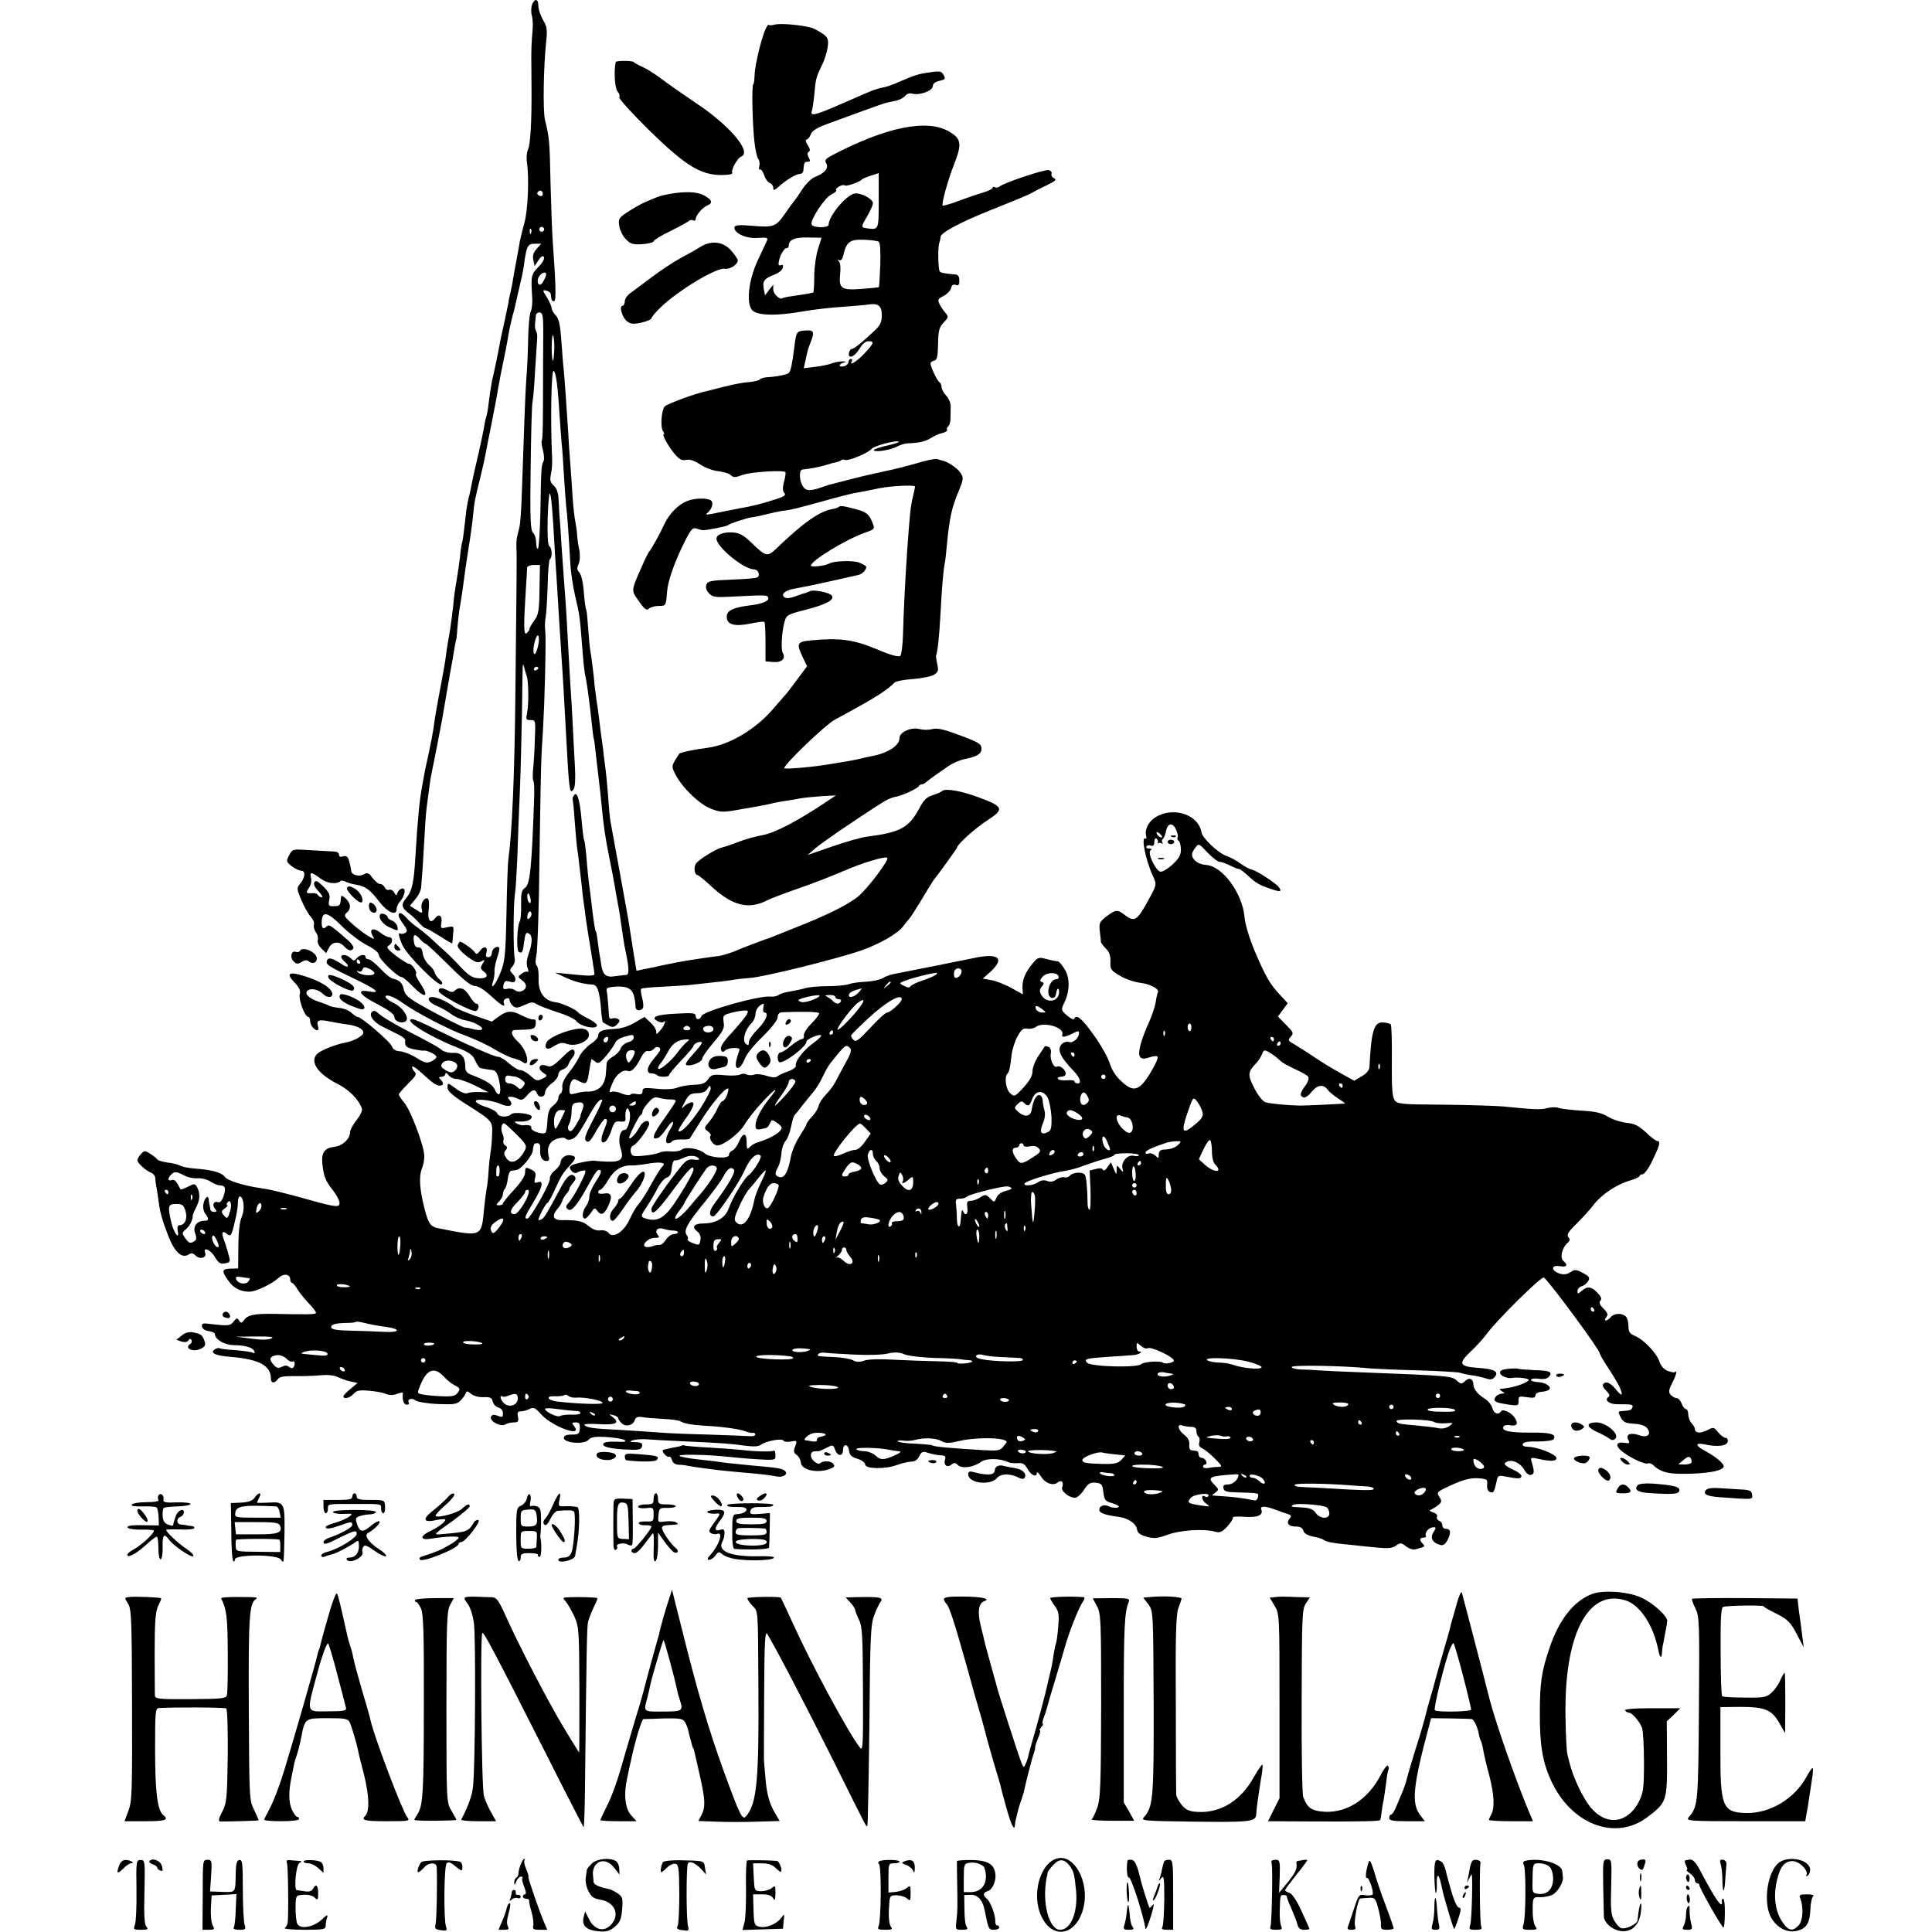 <?xml version="1.0" standalone="no"?>
<!DOCTYPE svg PUBLIC "-//W3C//DTD SVG 20010904//EN"
 "http://www.w3.org/TR/2001/REC-SVG-20010904/DTD/svg10.dtd">
<svg version="1.0" xmlns="http://www.w3.org/2000/svg"
 width="872pt" height="872pt" viewBox="0 0 872 872"
 preserveAspectRatio="xMidYMid meet">
<g transform="translate(0,872) scale(0.1,-0.1)"
fill="#000000" stroke="none">
<path d="M2401 8698 c-4 -13 -5 -35 0 -50 4 -15 5 -49 2 -75 -3 -27 -5 -75 -5
-108 0 -33 1 -98 1 -145 1 -148 -5 -254 -16 -275 -5 -11 -8 -36 -5 -55 11 -74
5 -217 -11 -275 -9 -33 -18 -71 -21 -85 -2 -14 -9 -54 -16 -90 -7 -36 -14 -76
-16 -90 -2 -14 -7 -36 -10 -50 -4 -14 -8 -34 -9 -45 -2 -11 -11 -54 -20 -95
-9 -41 -19 -86 -21 -100 -4 -24 -26 -130 -29 -140 -5 -16 -15 -82 -20 -124 -3
-27 -8 -52 -10 -55 -1 -3 -6 -22 -9 -42 -3 -19 -14 -73 -25 -120 -20 -87 -26
-111 -36 -164 -3 -16 -8 -37 -11 -46 -2 -9 -6 -32 -9 -50 -13 -116 -17 -145
-20 -149 -1 -3 -6 -32 -9 -65 -4 -33 -11 -82 -16 -110 -5 -27 -12 -75 -14
-105 -3 -30 -10 -82 -15 -115 -6 -33 -14 -80 -17 -105 -3 -25 -8 -54 -10 -65
-2 -11 -6 -33 -9 -50 -3 -16 -10 -52 -15 -80 -11 -59 -18 -99 -24 -146 -3 -19
-12 -68 -21 -109 -9 -41 -19 -86 -21 -100 -2 -14 -7 -36 -9 -50 -11 -59 -20
-144 -30 -315 -7 -120 -15 -157 -42 -189 -25 -30 -22 -43 21 -75 10 -8 28 -25
39 -38 11 -12 24 -23 29 -23 4 0 32 -16 63 -35 30 -20 55 -34 56 -33 1 2 3 20
4 41 4 38 4 38 -27 32 -29 -7 -30 -6 -26 19 6 32 -10 45 -28 22 -21 -29 -36
-9 -29 39 3 24 1 46 -4 49 -14 9 -34 -22 -28 -44 6 -24 3 -25 -28 -4 l-25 16
25 30 c14 16 26 42 26 56 1 15 3 38 4 52 2 14 5 77 9 140 3 63 8 135 11 160 7
54 17 131 20 145 9 42 45 227 50 255 3 19 17 98 30 175 14 77 27 151 29 165 3
14 5 25 6 25 0 0 3 26 5 57 3 32 7 72 11 90 7 41 13 82 19 128 2 19 11 78 19
131 9 53 18 120 21 150 6 64 7 69 35 183 12 49 23 101 25 115 3 14 13 69 24
121 10 52 24 122 29 155 6 33 13 71 16 85 11 51 26 126 31 160 3 19 11 53 16
75 6 22 13 47 14 55 2 8 11 45 19 82 9 37 18 80 20 95 12 92 17 103 49 103
l30 0 -20 -22 c-15 -17 -20 -31 -16 -51 l6 -28 17 26 c12 18 20 23 25 15 4 -7
-6 -26 -25 -45 -33 -34 -34 -40 -28 -135 2 -25 -1 -54 -6 -65 -6 -11 -11 -65
-12 -120 -1 -55 -4 -136 -8 -179 -5 -73 -8 -146 -21 -531 -2 -66 -7 -130 -10
-142 -3 -13 -8 -33 -11 -45 -3 -13 -4 -36 -3 -53 2 -30 1 -144 -5 -675 -4
-363 -15 -606 -31 -725 -3 -16 -7 -127 -9 -245 -4 -195 -7 -220 -28 -272 -22
-55 -48 -83 -32 -35 4 12 7 32 6 44 -1 12 5 39 12 61 8 22 12 43 9 45 -10 11
-33 -6 -33 -24 0 -11 -7 -19 -16 -19 -11 0 -13 6 -9 19 9 28 -11 35 -28 10
-12 -16 -17 -18 -24 -7 -7 12 -57 48 -67 48 -2 0 -6 -7 -10 -15 -3 -9 11 -27
40 -50 38 -28 50 -33 66 -24 17 9 18 8 6 -11 -11 -18 -10 -23 6 -35 25 -19 12
-34 -28 -30 -25 2 -45 15 -82 56 -27 29 -60 62 -74 73 -13 12 -37 33 -52 48
-16 15 -43 37 -61 50 -18 12 -42 33 -53 46 -34 39 -49 17 -17 -24 21 -29 24
-37 13 -44 -8 -5 -18 -6 -22 -4 -12 8 -10 -10 8 -51 18 -43 162 -188 177 -178
6 4 3 13 -9 22 -10 9 -20 23 -22 31 -1 8 -13 25 -27 36 -13 12 -25 35 -27 50
-2 20 -8 29 -20 28 -11 -1 -18 8 -20 27 -5 34 5 37 29 9 10 -11 21 -20 25 -20
4 0 49 -43 102 -95 68 -68 102 -95 119 -95 15 0 43 -17 73 -45 50 -46 67 -55
58 -31 -3 7 2 16 10 19 10 4 16 1 16 -7 0 -7 7 -19 15 -26 13 -11 22 -10 52 4
30 14 38 15 57 3 11 -7 54 -23 93 -36 40 -12 79 -31 86 -41 15 -21 81 -37 91
-21 4 6 -12 20 -36 32 -24 12 -45 25 -48 29 -10 14 -76 44 -105 47 -48 6 -76
45 -74 104 1 27 -2 54 -8 60 -7 7 -7 23 -2 47 5 20 12 219 14 442 3 223 7 439
10 480 3 41 8 134 11 205 4 133 5 143 6 230 1 85 0 99 -2 120 -1 11 0 34 3 50
3 17 7 81 9 143 1 63 6 116 10 118 12 8 10 52 -3 59 -6 5 -9 49 -7 125 2 66 6
116 10 112 6 -6 12 -70 23 -272 3 -41 7 -111 10 -155 3 -44 7 -118 10 -165 3
-47 8 -116 10 -155 5 -66 10 -156 20 -340 14 -262 16 -275 35 -245 6 8 8 53 5
100 -3 47 -7 132 -10 190 -3 58 -7 134 -10 170 -2 36 -7 115 -10 175 -9 171
-13 225 -19 300 -3 39 -8 115 -12 170 -3 55 -7 114 -9 130 -1 17 -3 49 -4 72
-1 29 -8 48 -21 61 -17 15 -19 26 -13 53 4 19 6 51 5 72 -8 162 -4 399 7 393
10 -7 18 -60 26 -191 3 -49 8 -110 10 -135 3 -25 7 -88 10 -140 3 -52 8 -115
10 -140 6 -48 12 -136 19 -260 2 -41 12 -106 21 -145 19 -81 23 -104 30 -200
9 -113 12 -148 19 -175 5 -25 15 -96 22 -160 7 -67 13 -115 14 -115 1 0 3 -13
5 -30 2 -16 8 -75 15 -130 7 -55 13 -116 15 -135 8 -88 17 -152 35 -240 11
-52 21 -108 24 -125 3 -16 9 -55 15 -85 6 -30 13 -75 16 -100 7 -50 12 -83 20
-120 14 -66 15 -100 3 -100 -7 -1 -31 -3 -52 -6 -42 -7 -56 6 -63 56 -2 14 -6
39 -9 55 -2 17 -6 44 -8 60 -2 17 -5 30 -6 30 -3 0 -9 36 -15 85 -3 25 -8 65
-11 90 -9 67 -13 109 -18 172 -3 32 -7 61 -9 65 -3 4 -8 46 -12 93 -8 91 -21
133 -35 109 -5 -7 -7 -16 -5 -19 1 -3 6 -46 9 -96 4 -49 8 -101 10 -115 4 -22
9 -68 22 -179 2 -25 6 -56 8 -70 2 -14 7 -47 10 -75 4 -27 14 -93 23 -145 8
-52 16 -99 16 -105 2 -11 -23 -11 -118 -1 l-60 6 45 -21 c43 -20 81 -30 124
-33 22 -1 32 -28 39 -111 2 -31 6 -57 8 -59 2 -2 14 -8 26 -15 17 -9 25 -8 38
5 13 13 14 19 4 25 -7 4 -18 5 -26 2 -7 -3 -13 1 -14 8 -1 8 -2 34 -4 59 -2
25 -5 52 -7 60 -2 11 8 15 44 17 66 2 82 -15 87 -94 1 -17 28 -17 34 0 2 6 0
27 -5 45 -5 19 -7 36 -4 39 3 3 42 7 88 9 46 2 103 6 128 8 25 3 70 8 100 11
30 3 71 8 90 11 19 4 58 8 85 10 62 4 389 85 502 124 85 30 167 77 191 111 7
10 18 24 25 31 7 7 32 47 57 88 24 41 48 79 52 85 21 26 108 146 108 150 0 13
83 88 133 120 82 53 79 64 -38 107 -75 28 -148 41 -162 28 -4 -4 -24 -13 -43
-19 -26 -8 -41 -22 -58 -55 -49 -92 -87 -113 -237 -132 -27 -3 -99 -24 -160
-45 l-110 -38 35 30 c30 26 171 123 300 205 19 13 46 25 60 27 29 4 103 38
108 50 2 4 8 7 14 7 5 0 15 6 22 13 8 6 24 19 36 27 12 8 39 27 59 41 20 14
54 29 76 33 54 11 75 23 75 46 0 23 -12 30 -116 68 -57 21 -87 27 -107 21 -15
-4 -40 -4 -55 0 -38 11 -92 -13 -92 -40 0 -36 -55 -70 -135 -84 -16 -3 -37 -8
-45 -10 -8 -2 -31 -7 -50 -10 -19 -3 -60 -10 -90 -15 -78 -13 -200 -23 -200
-17 0 18 186 196 227 218 131 71 171 94 213 122 25 17 50 37 55 44 6 8 41 15
84 18 41 3 85 12 97 20 19 12 21 19 14 49 -4 19 -6 36 -5 38 6 6 15 91 20 188
6 116 13 198 19 227 3 12 7 50 10 85 11 117 22 169 53 241 22 55 23 61 8 83
-13 21 -60 52 -82 55 -5 1 -14 4 -22 7 -8 3 -48 -5 -90 -18 -42 -12 -106 -29
-143 -36 -37 -8 -105 -23 -150 -35 -46 -12 -87 -22 -93 -24 -5 -1 -17 -4 -25
-7 -71 -26 -90 -26 -105 -5 -18 26 -20 77 -2 78 29 2 74 11 105 20 18 6 40 12
47 13 8 1 17 5 21 8 3 4 11 5 18 2 16 -6 106 32 120 50 11 14 115 41 123 32 3
-2 -21 -10 -52 -17 -31 -7 -58 -16 -60 -19 -8 -14 70 -3 101 13 17 9 40 16 50
16 48 1 81 8 104 23 14 9 37 20 52 23 16 4 26 11 23 15 -3 5 -1 11 4 15 6 3
10 18 11 33 0 15 1 40 1 55 1 16 -8 38 -20 51 -12 12 -21 30 -21 39 0 9 -5 19
-10 22 -10 6 -40 70 -40 85 0 5 7 10 16 12 13 2 17 17 18 75 1 61 5 75 25 97
22 23 23 27 9 43 -9 10 -21 28 -27 40 -10 20 -8 24 18 37 15 8 31 24 34 36 3
13 10 18 21 14 12 -5 16 0 16 20 0 18 -6 26 -17 27 -47 4 -64 7 -71 13 -8 8
-10 116 -2 131 2 6 5 17 5 25 0 19 90 67 225 121 150 60 173 70 190 80 8 5 38
20 65 33 38 18 46 26 33 31 -9 4 -14 13 -12 20 3 7 -3 15 -13 17 -19 4 -198
-56 -220 -73 -7 -6 -17 -8 -23 -4 -5 3 -10 2 -10 -3 0 -5 -19 -14 -42 -21 -24
-7 -74 -24 -111 -38 -37 -14 -70 -23 -72 -21 -7 6 24 117 51 185 37 94 33 117
-22 149 -100 59 -287 20 -532 -109 -27 -15 -31 -21 -22 -36 11 -21 -8 -43 -52
-60 -15 -6 -40 -30 -55 -53 -15 -24 -32 -48 -38 -55 -5 -6 -26 -34 -45 -62
-37 -53 -50 -58 -135 -51 -69 6 -90 5 -90 -8 0 -26 55 -50 105 -46 43 3 48 1
41 -14 -4 -9 -22 -48 -40 -86 -42 -88 -54 -195 -26 -226 23 -25 111 -27 233
-5 46 8 125 17 175 20 51 4 102 8 114 10 47 8 63 -5 63 -47 0 -32 -6 -46 -33
-71 -56 -53 -91 -81 -102 -82 -5 0 -11 -8 -13 -17 -6 -31 25 -20 47 17 13 22
28 35 41 35 28 0 25 -10 -18 -55 -34 -37 -72 -60 -57 -35 3 5 1 10 -4 10 -6 0
-11 -6 -11 -14 0 -7 -9 -16 -20 -19 -11 -3 -20 -1 -20 3 0 5 8 11 18 13 13 4
12 5 -5 6 -12 0 -34 -4 -48 -9 -15 -6 -49 -13 -77 -16 l-50 -6 7 32 c4 18 8
38 10 44 1 6 7 24 13 39 20 49 16 59 -25 55 -38 -3 -39 -5 -48 -77 -9 -73 -16
-106 -24 -114 -8 -8 -52 -17 -101 -20 -14 -1 -28 -6 -31 -10 -3 -4 -26 -10
-50 -12 -24 -1 -73 -11 -109 -20 -36 -9 -69 -18 -75 -19 -54 -11 -185 -59
-195 -71 -15 -18 -20 -95 -7 -112 5 -7 7 -13 3 -13 -10 0 20 -54 50 -90 21
-24 32 -30 50 -26 16 4 37 -2 65 -21 23 -15 59 -28 82 -30 23 -3 48 -10 56
-18 11 -11 20 -11 55 2 38 13 180 22 191 12 2 -3 0 -22 -6 -43 -7 -27 -7 -41
1 -51 9 -10 1 -16 -37 -28 -58 -19 -116 -34 -163 -41 -19 -4 -64 -13 -100 -20
-45 -10 -60 -11 -49 -3 23 18 32 49 17 59 -18 11 -72 10 -105 -3 -40 -15 -82
-57 -104 -104 -19 -43 -61 -117 -69 -125 -3 -3 -18 -32 -32 -65 -51 -115 -50
-108 -14 -159 25 -36 35 -43 44 -34 7 7 27 13 45 13 33 0 33 0 38 65 3 44 30
123 71 208 36 73 43 82 62 76 11 -3 23 -7 26 -7 13 -2 106 16 115 22 14 10 83
32 108 36 12 1 45 8 72 15 28 7 61 14 75 15 35 5 53 9 176 43 60 17 123 33
139 36 30 5 62 11 113 22 53 11 162 16 162 8 0 -5 -5 -27 -10 -49 -10 -41 -13
-70 -25 -235 -10 -146 -16 -276 -19 -378 -1 -50 -7 -97 -12 -102 -7 -7 -42 2
-110 31 -104 43 -166 51 -299 38 -57 -6 -61 -14 -32 -75 l20 -41 -44 -59 c-24
-33 -48 -64 -54 -70 -5 -6 -32 -37 -60 -69 -78 -89 -193 -157 -290 -170 -56
-7 -125 -21 -129 -27 -37 -56 -37 -56 -16 -96 31 -59 109 -134 161 -153 45
-17 51 -17 155 2 60 10 116 21 124 24 8 2 33 7 55 10 22 3 51 8 65 11 13 3 56
7 94 10 l69 4 -34 -23 c-130 -88 -240 -146 -295 -156 -33 -6 -84 -20 -114 -32
-30 -12 -62 -22 -70 -24 -29 -6 -110 -57 -120 -75 -10 -19 -4 -50 9 -50 4 0
32 -23 62 -51 94 -87 168 -106 251 -63 16 8 80 33 142 54 62 21 153 57 202 78
85 37 190 69 199 60 9 -9 -86 -135 -129 -172 -45 -38 -143 -87 -291 -145 -38
-15 -79 -32 -90 -36 -11 -5 -22 -9 -25 -10 -11 -2 -126 -46 -145 -55 -23 -10
-65 -23 -80 -25 -13 -1 -111 -15 -145 -21 -27 -4 -61 -11 -100 -19 -14 -3 -34
-7 -45 -10 -11 -2 -34 -7 -51 -10 l-31 -7 -17 104 c-9 56 -18 117 -21 133 -10
57 -65 360 -70 385 -2 14 -7 36 -9 50 -3 14 -8 66 -11 115 -4 50 -9 102 -11
117 -2 15 -6 47 -9 70 -2 24 -7 59 -10 78 -3 19 -7 55 -10 80 -3 25 -8 63 -12
85 -3 22 -7 54 -9 70 -4 49 -14 128 -19 155 -3 14 -7 60 -10 103 -3 43 -7 82
-9 86 -3 4 -8 40 -11 80 -3 43 -12 79 -20 87 -11 11 -12 20 -3 39 6 14 7 38 3
62 -5 21 -9 52 -10 68 -1 17 -5 44 -8 60 -4 17 -9 64 -12 105 -2 41 -8 113
-11 160 -4 47 -8 108 -9 135 -7 104 -16 241 -20 280 -3 22 -7 83 -11 135 -5
72 -11 100 -25 116 -11 11 -19 26 -19 33 0 8 -10 29 -21 48 -21 33 -21 35 -3
31 10 -2 20 -9 20 -16 1 -6 2 -16 3 -22 0 -5 6 -10 12 -10 10 0 8 76 -6 270
-3 36 -7 153 -10 260 -4 195 -5 207 -25 288 -10 41 -7 243 6 362 5 46 2 62
-15 90 -11 19 -21 47 -21 63 0 33 -17 36 -29 5z m1565 -883 c0 -135 1 -133
-56 -125 -24 3 -24 7 4 54 14 24 26 51 26 58 0 21 -58 51 -85 44 -39 -10 -115
-102 -115 -140 0 -16 -72 -15 -77 1 -7 20 60 122 89 135 15 7 25 16 22 20 -6
9 31 29 39 21 6 -6 68 16 77 27 3 3 21 11 40 17 19 6 35 11 36 12 0 1 0 -55 0
-124z m-1516 30 c0 -9 -6 -12 -15 -9 -8 4 -12 10 -9 15 8 14 24 10 24 -6z m4
-166 c-3 -5 -10 -7 -15 -3 -5 3 -7 10 -3 15 3 5 10 7 15 3 5 -3 7 -10 3 -15z
m-57 -11 c-3 -8 -6 -5 -6 6 -1 11 2 17 5 13 3 -3 4 -12 1 -19z m1295 -72 c-9
-28 -17 -84 -17 -123 0 -40 -2 -73 -5 -74 -3 0 -14 -2 -25 -5 -11 -2 -40 -6
-65 -10 -25 -3 -47 -8 -49 -10 -10 -9 -41 19 -41 39 l0 22 -19 -24 -18 -24 -6
29 c-6 35 1 46 47 64 19 7 37 21 39 31 3 12 0 16 -9 12 -9 -3 -12 2 -9 15 5
30 24 62 35 62 6 0 10 5 10 10 0 28 27 40 87 38 l61 -1 -16 -51z m274 33 c7
-6 9 -43 7 -106 -2 -54 -5 -98 -6 -99 -1 -1 -36 -5 -78 -8 -92 -7 -104 1 -97
68 3 26 1 50 -6 57 -8 9 -8 10 1 5 8 -4 15 3 19 21 14 61 29 73 92 71 31 -1
62 -5 68 -9z m-1503 -156 c-3 -10 -11 -24 -16 -31 -16 -20 -28 7 -14 30 15 23
39 24 30 1z m-12 -200 c1 -21 1 -47 1 -58 0 -11 -1 -94 -1 -185 0 -222 -1
-293 -6 -300 -2 -4 0 -23 6 -44 5 -20 6 -42 2 -49 -10 -15 -11 -38 -14 -230
-2 -87 -7 -161 -11 -163 -4 -3 -8 9 -8 26 0 17 -6 38 -14 45 -12 12 -14 64
-11 292 2 153 5 289 9 303 3 14 8 75 11 135 4 61 8 124 9 140 2 17 0 35 -4 40
-4 6 -7 21 -5 35 1 14 3 31 4 38 0 6 8 12 16 12 10 0 15 -11 16 -37z m51 -123
c-1 -29 -3 -55 -6 -58 -3 -3 -6 23 -6 58 0 35 3 61 6 57 3 -3 6 -29 6 -57z
m-67 -1090 c-1 -96 -5 -115 -23 -140 -12 -16 -22 -33 -22 -38 0 -5 -6 -14 -13
-20 -14 -12 -14 35 -3 208 3 41 5 81 5 88 1 6 14 12 30 12 l28 0 -2 -110z m-8
-262 c-6 -23 -13 -35 -17 -28 -4 7 -3 30 3 52 6 23 13 35 17 28 4 -7 3 -30 -3
-52z m-50 -128 c9 -22 10 -130 2 -167 -6 -30 -5 -33 16 -33 22 0 23 -2 19 -87
-1 -49 -5 -109 -8 -135 -2 -25 -2 -49 1 -52 4 -3 5 -36 4 -73 -11 -324 -19
-394 -41 -410 -16 -11 -19 -25 -18 -76 1 -35 -2 -69 -6 -75 -12 -19 -16 -131
-5 -138 15 -9 19 -2 24 41 6 44 9 50 24 40 15 -9 14 -42 -3 -90 -9 -26 -11
-47 -5 -63 5 -13 5 -21 0 -18 -4 3 -17 -1 -27 -9 -18 -14 -18 -14 3 -30 24
-17 22 -40 -4 -49 -9 -4 -22 -1 -29 5 -8 6 -23 9 -35 6 -16 -4 -20 -1 -17 16
2 12 9 21 16 19 6 -1 17 -3 23 -5 19 -4 21 20 3 37 -14 15 -15 19 -1 34 8 9
13 26 10 37 -7 32 -6 246 1 290 4 22 8 96 11 165 2 69 7 199 11 290 4 91 8
257 10 370 1 113 3 207 4 210 1 3 4 -4 7 -15 2 -11 7 -27 10 -35z m53 36 c0
-3 -4 -8 -10 -11 -5 -3 -10 -1 -10 4 0 6 5 11 10 11 6 0 10 -2 10 -4z m-35
-1045 c2 -12 0 -19 -6 -16 -5 4 -9 16 -9 27 0 26 9 19 15 -11z m-4 -84 c-8 -8
-11 -7 -11 4 0 20 13 34 18 19 3 -7 -1 -17 -7 -23z"/>
<path d="M3497 8609 c-15 -4 -27 -4 -27 -1 0 4 -5 -1 -11 -12 -18 -30 -52
-168 -53 -213 -1 -24 -3 -43 -6 -43 -8 0 -4 -181 5 -260 4 -36 12 -71 17 -77
6 -7 8 -22 5 -33 -3 -11 -1 -18 3 -15 4 3 13 -9 19 -25 5 -17 17 -33 26 -36 8
-3 15 -13 15 -22 0 -13 4 -12 23 4 34 31 80 59 97 59 8 0 15 7 16 15 2 35 5
40 19 40 12 0 14 4 5 19 -7 14 -7 22 1 26 7 5 5 15 -6 31 -8 13 -11 24 -5 24
6 0 15 11 19 23 7 17 27 30 73 47 35 13 105 38 156 57 52 19 103 37 115 40 12
2 33 7 47 10 14 4 30 13 36 21 7 9 19 13 33 9 32 -8 91 13 91 34 0 11 11 20
30 24 26 6 29 9 19 26 -8 17 -17 19 -52 14 -65 -9 -74 -12 -157 -48 -20 -9
-47 -18 -60 -21 -14 -2 -34 -8 -45 -12 -20 -7 -33 -13 -173 -74 -94 -40 -115
-45 -108 -22 3 9 8 42 11 72 7 76 8 79 33 132 13 25 25 64 28 86 4 35 1 43
-23 60 -16 11 -37 22 -48 26 -43 13 -142 22 -168 15z"/>
<path d="M2779 8440 c-9 -42 -4 -118 8 -132 8 -9 12 -21 8 -27 -3 -6 56 -71
132 -146 178 -174 244 -212 355 -204 15 1 26 5 23 9 -7 11 23 67 40 73 51 20
-52 142 -207 244 -56 38 -125 86 -151 106 -26 20 -64 44 -85 54 -20 9 -39 19
-42 23 -6 7 -80 7 -81 0z"/>
<path d="M3050 7849 c-30 -4 -68 -12 -85 -19 -16 -7 -41 -17 -55 -23 -14 -6
-46 -24 -73 -41 -44 -29 -47 -33 -42 -66 3 -19 16 -46 30 -60 21 -21 31 -25
74 -22 28 2 51 8 51 13 0 5 32 25 72 44 40 20 78 41 85 46 6 6 17 8 23 4 5 -3
10 0 10 7 1 17 31 52 53 61 23 9 22 22 -5 39 -30 20 -71 25 -138 17z"/>
<path d="M3160 7605 c-19 -12 -60 -35 -90 -51 -30 -16 -87 -54 -127 -84 -40
-30 -84 -63 -98 -73 -14 -10 -25 -27 -25 -37 0 -11 -5 -20 -10 -20 -17 0 -2
-54 20 -70 17 -13 29 -14 66 -6 24 6 44 14 44 19 0 5 19 28 43 51 78 75 250
179 288 173 23 -4 59 19 59 38 0 5 -13 25 -28 42 -36 43 -91 50 -142 18z"/>
<path d="M3786 6432 c-4 -3 -15 -7 -26 -9 -59 -9 -132 -60 -252 -175 -45 -43
-49 -43 -118 24 -36 34 -53 43 -84 45 -45 2 -75 -11 -72 -31 6 -40 125 -136
170 -136 18 0 29 -27 14 -36 -5 -4 -58 -8 -116 -10 -93 -4 -107 -6 -114 -23
-4 -12 0 -26 12 -39 16 -17 28 -19 102 -15 154 8 161 8 165 -4 6 -16 -27 -29
-87 -36 -71 -9 -100 -23 -100 -50 0 -36 33 -46 105 -32 33 7 62 11 65 8 3 -3
5 -44 5 -91 l0 -87 36 -3 c37 -3 57 16 42 41 -9 14 -5 91 7 137 9 35 12 36
100 59 89 23 126 43 115 62 -10 15 -84 30 -102 20 -10 -5 -20 -9 -23 -9 -3 0
-18 -5 -33 -11 -34 -13 -54 -14 -61 -2 -9 14 17 30 60 36 21 4 89 17 149 31
61 14 119 27 129 29 18 4 35 22 36 36 0 4 -13 12 -30 19 -28 12 -117 9 -139
-4 -16 -10 -81 -17 -81 -9 0 22 155 117 242 148 45 16 47 17 37 43 -15 40 -28
51 -73 63 -60 16 -73 18 -80 11z"/>
<path d="M5227 5038 c-39 -19 -62 -58 -54 -90 3 -10 1 -16 -3 -13 -21 13 0
-94 31 -163 22 -47 22 -42 -27 -131 -42 -76 -56 -83 -97 -51 -33 26 -41 25
-83 -6 -32 -25 -34 -30 -30 -68 3 -23 5 -44 5 -48 1 -5 11 -18 23 -30 15 -15
21 -32 20 -59 -2 -34 2 -39 43 -63 24 -15 66 -29 92 -32 45 -5 88 -29 79 -43
-2 -3 -7 -24 -10 -46 -4 -21 -18 -63 -31 -91 -13 -28 -30 -72 -37 -98 -15 -58
-4 -74 41 -58 18 6 33 7 36 2 3 -5 -11 -37 -32 -71 -50 -83 -77 -91 -131 -40
-26 23 -44 52 -53 81 -7 25 -39 82 -72 128 -53 75 -80 97 -89 73 -1 -5 -16 2
-31 15 -28 24 -29 26 -14 57 26 54 27 112 2 153 -12 20 -26 36 -31 35 -5 0
-27 4 -49 10 -38 10 -40 10 -67 -23 -32 -39 -45 -73 -43 -110 l2 -26 -51 28
c-28 16 -69 32 -90 36 l-40 7 30 27 c73 65 43 91 -75 65 -33 -7 -327 -66 -356
-71 -16 -3 -39 -11 -51 -19 -11 -7 -45 -14 -75 -16 -30 -1 -65 -6 -78 -11 -14
-5 -57 -9 -95 -9 -39 0 -84 -4 -101 -9 -16 -5 -48 -11 -69 -15 -22 -3 -45 -10
-52 -16 -7 -5 -23 -9 -36 -7 -49 6 -303 -65 -312 -88 -7 -19 -26 -18 -26 1 0
13 -14 14 -87 10 -91 -4 -119 -16 -85 -34 10 -6 22 -7 26 -4 16 16 4 -18 -14
-38 -15 -17 -20 -19 -18 -8 2 9 -10 29 -25 43 l-28 26 -45 -26 c-29 -17 -62
-27 -92 -28 -54 -3 -72 -10 -72 -31 0 -8 -15 -25 -34 -37 -19 -13 -42 -38 -51
-56 -8 -19 -30 -52 -48 -74 -20 -25 -31 -49 -29 -63 2 -13 -2 -26 -7 -30 -6
-3 -11 -13 -11 -22 0 -8 -10 -23 -23 -33 -18 -14 -24 -30 -26 -67 -1 -26 -5
-51 -9 -55 -11 -11 -67 7 -64 21 2 11 -10 15 -36 12 -6 -1 -20 3 -30 8 -14 8
-11 10 14 9 33 -1 54 8 54 22 0 14 -81 23 -93 11 -16 -16 -57 -13 -63 4 -3 8
-24 20 -45 27 -22 6 -44 17 -50 24 -14 18 65 11 111 -9 39 -17 61 -7 40 18
-10 12 -10 15 4 15 10 0 25 -4 35 -10 14 -7 23 -4 39 15 25 29 37 31 46 10 8
-22 36 -18 36 4 0 11 14 29 30 41 17 12 30 30 30 40 0 9 9 20 20 23 11 3 23
13 26 24 4 10 13 25 20 33 8 9 10 21 5 29 -7 10 -20 2 -55 -33 -40 -39 -50
-44 -70 -36 -32 12 -43 -13 -14 -32 20 -13 20 -14 -4 -27 -23 -11 -28 -10 -53
13 -15 14 -36 26 -46 26 -10 0 -33 14 -51 30 -18 17 -40 30 -49 30 -18 0 -139
54 -284 125 -49 25 -96 45 -103 45 -48 0 69 -75 197 -126 60 -24 75 -35 86
-61 8 -18 19 -34 24 -34 6 -1 16 -3 21 -4 6 -1 19 -3 29 -4 21 -1 30 -18 38
-73 5 -42 -8 -50 -24 -15 -10 22 -41 42 -106 66 -20 8 -27 17 -27 36 0 45 -17
65 -55 63 -19 -1 -41 5 -50 12 -18 15 -45 30 -167 93 -51 27 -103 58 -116 70
-16 15 -25 18 -33 10 -16 -16 7 -47 50 -68 20 -10 51 -25 68 -34 18 -8 32 -20
32 -26 -3 -26 4 -33 39 -41 20 -4 40 -7 44 -6 15 3 58 -18 58 -28 0 -6 -11
-15 -24 -21 -19 -9 -31 -6 -67 17 -24 15 -57 28 -73 29 -20 1 -32 8 -37 22 -7
21 -138 133 -154 133 -5 0 -18 9 -29 19 -12 11 -37 21 -56 22 -19 2 -39 6 -45
10 -5 3 -27 12 -47 18 -46 15 -68 39 -47 52 16 10 47 2 67 -17 17 -18 42 -18
42 -1 0 26 -54 60 -131 83 -65 20 -79 10 -40 -30 22 -23 29 -37 24 -54 -6 -24
23 -102 39 -102 4 0 8 -8 8 -18 0 -19 18 -42 33 -42 4 0 6 9 2 19 -8 26 4 31
51 21 21 -4 59 -11 83 -14 43 -6 71 -20 71 -37 0 -14 -42 -37 -78 -44 -42 -7
-113 -35 -130 -51 -36 -36 2 -91 95 -138 48 -24 92 -69 106 -108 4 -10 -6 -31
-24 -54 -16 -20 -29 -45 -29 -54 0 -30 -34 -62 -70 -66 -45 -5 -60 -26 -55
-76 6 -57 14 -78 46 -118 15 -19 29 -44 31 -55 4 -26 -12 -25 -127 7 -125 35
-184 49 -225 55 -75 10 -154 34 -166 52 -14 19 -55 31 -137 37 -27 2 -56 8
-66 14 -10 5 -35 11 -56 13 -20 3 -40 9 -44 13 -3 5 -18 17 -32 26 -25 16 -28
16 -43 -1 -9 -10 -16 -22 -16 -28 0 -12 40 -48 62 -56 10 -4 18 -14 19 -24 0
-10 2 -26 4 -35 2 -9 6 -35 9 -56 8 -64 16 -93 44 -166 29 -76 61 -107 92 -89
13 9 21 8 33 -4 19 -19 52 -10 43 12 -11 30 25 15 44 -19 17 -27 25 -32 46
-28 21 4 24 9 19 26 -3 11 -7 28 -10 36 -2 8 -8 28 -14 44 -13 33 -8 44 13 27
16 -13 20 -9 31 34 14 58 18 80 19 108 0 15 4 27 8 27 18 0 24 -57 10 -90 -10
-23 -16 -70 -16 -135 l-1 -100 -35 -1 c-39 -1 -41 -11 -8 -56 22 -32 54 -48
94 -48 29 0 100 34 131 62 24 22 53 18 53 -7 0 -8 4 -15 8 -15 4 0 16 -14 26
-31 10 -16 34 -46 53 -65 19 -20 32 -38 29 -41 -6 -6 -45 -6 -196 -3 -81 1
-111 -5 -128 -27 -11 -16 -14 -16 -23 -3 -8 13 -11 12 -25 -5 -15 -20 -22 -20
-112 -10 -27 4 -33 1 -30 -13 2 -10 14 -18 31 -20 15 -2 27 -8 27 -13 0 -24
42 -49 83 -50 55 -1 89 -11 95 -28 3 -8 0 -11 -6 -7 -6 4 -41 9 -78 12 -37 2
-70 6 -73 9 -4 2 -13 0 -21 -5 -25 -16 2 -29 70 -34 130 -11 183 -39 183 -99
0 -21 16 -22 31 -2 10 13 24 15 116 14 19 0 56 2 82 4 27 3 58 -1 72 -8 14 -7
39 -16 57 -20 l33 -7 -32 -27 c-18 -14 -32 -29 -32 -33 0 -15 30 -8 46 11 14
15 26 18 68 14 28 -2 63 -8 77 -14 17 -7 34 -7 52 0 15 6 26 7 26 3 -5 -28 3
-52 17 -52 8 0 13 4 9 9 -9 16 15 24 31 10 8 -6 52 -14 99 -16 73 -3 87 -1
103 15 11 11 22 26 24 33 4 12 9 11 24 -2 11 -9 35 -16 56 -15 30 1 38 -2 42
-20 3 -12 15 -24 26 -27 12 -3 20 -14 20 -26 0 -18 -3 -19 -24 -11 -18 7 -26
5 -30 -5 -7 -20 45 -47 65 -34 8 5 25 9 38 9 19 0 23 4 19 25 -4 20 -1 25 14
25 11 0 28 5 39 11 18 9 25 5 52 -25 53 -58 194 -107 147 -51 -10 12 -9 15 8
15 17 0 20 -6 19 -28 -2 -24 -6 -27 -37 -27 -24 0 -35 -5 -35 -15 0 -23 91
-31 111 -9 11 13 29 16 80 13 35 -2 72 -8 82 -13 12 -8 3 -10 -37 -8 -35 1
-56 -2 -58 -10 -5 -14 36 -23 117 -26 45 -2 55 1 58 16 3 13 -4 17 -30 18 -26
0 -29 2 -13 8 11 4 38 6 60 5 22 -2 96 -6 165 -9 180 -8 218 -11 282 -20 38
-5 62 -4 71 3 20 17 96 32 103 20 4 -6 19 -7 35 -4 27 5 28 4 18 -22 -8 -21
-7 -29 7 -39 10 -7 18 -23 19 -35 2 -33 75 -49 130 -28 22 8 25 13 15 24 -10
13 -45 14 -58 2 -10 -11 -42 16 -42 34 0 17 7 21 35 20 3 0 19 7 35 15 29 15
31 15 40 -10 11 -29 35 -29 35 0 0 30 23 29 27 -1 2 -21 11 -30 38 -38 20 -6
35 -18 35 -26 0 -20 89 -22 141 -3 21 8 51 15 66 16 18 0 30 9 37 24 9 19 16
23 32 18 28 -9 49 -13 72 -14 13 -1 17 -6 12 -20 -7 -24 11 -37 30 -21 11 9
18 9 29 -3 18 -17 70 -10 106 16 23 16 85 15 120 -2 8 -4 28 -6 43 -5 23 2 32
-3 45 -26 17 -30 42 -40 42 -17 0 6 8 -1 18 -16 19 -32 56 -45 76 -28 17 14
29 0 20 -22 -6 -17 31 -47 58 -47 10 0 28 16 40 35 19 29 28 35 53 33 27 -3
31 -7 35 -43 4 -34 9 -41 38 -49 17 -5 32 -12 32 -16 0 -7 -30 -7 -45 1 -19
10 -40 4 -43 -12 -3 -17 20 -26 85 -35 44 -5 81 -30 85 -57 2 -15 14 -25 43
-33 34 -9 48 -8 95 9 57 21 163 28 213 14 23 -6 32 -3 57 24 16 18 27 36 25
40 -3 4 21 5 52 3 59 -4 86 7 76 32 -7 18 16 18 64 0 21 -8 46 -17 57 -20 15
-5 16 -9 6 -21 -16 -20 -4 -35 29 -35 20 0 30 -6 34 -19 3 -12 18 -21 43 -26
22 -4 44 -11 50 -16 11 -9 46 -15 134 -23 25 -3 73 -8 107 -11 48 -5 67 -3 84
9 20 14 24 13 46 -4 13 -10 32 -16 41 -13 9 2 23 7 31 9 11 4 12 7 3 16 -17
17 -15 28 4 28 8 0 13 4 10 8 -7 12 10 35 28 38 19 3 20 0 4 -25 -14 -23 0
-46 32 -54 14 -4 24 3 35 25 16 33 12 48 -11 48 -8 0 -14 7 -14 15 0 9 -6 18
-14 21 -8 3 -13 11 -10 19 3 7 -5 15 -18 19 -17 6 -19 9 -8 13 8 3 23 13 33
21 15 13 15 18 3 37 -13 20 -11 22 59 54 54 24 84 31 116 29 41 -3 44 -5 41
-29 -1 -17 3 -29 13 -33 16 -6 19 -2 30 48 5 26 9 28 38 22 60 -11 70 -11 74
0 2 7 -14 20 -36 30 -44 21 -49 29 -26 38 24 9 59 -9 75 -38 8 -15 21 -25 29
-23 17 3 17 15 5 56 -7 23 -6 24 27 17 58 -13 84 -12 84 3 0 17 -85 50 -128
51 -18 0 -27 5 -24 12 2 9 25 13 68 12 35 0 67 4 71 10 15 23 -14 31 -104 30
-93 -1 -134 8 -122 27 3 6 17 9 30 6 30 -5 38 6 22 32 -15 25 -55 44 -63 31
-11 -18 -33 -10 -39 14 -3 13 -18 32 -33 42 -35 22 -52 44 -53 66 0 25 -20 33
-38 14 -15 -14 -18 -14 -37 3 -21 20 -37 22 -430 37 -82 3 -170 7 -195 9 -25
2 -62 4 -82 4 -21 1 -38 6 -38 11 0 10 235 6 350 -6 25 -2 124 -7 220 -9 96
-3 182 -8 190 -11 8 -3 31 -8 50 -11 19 -2 48 -9 65 -14 24 -8 32 -6 43 8 17
23 -4 34 -75 39 -87 6 -93 19 -36 73 27 25 58 60 70 76 42 60 253 269 262 259
47 -48 251 -327 251 -341 0 -5 16 -33 36 -63 44 -67 64 -105 64 -122 0 -7 -12
2 -26 20 -25 32 -48 41 -59 23 -3 -6 4 -19 16 -29 12 -12 16 -22 10 -26 -23
-15 2 -35 42 -34 63 0 69 -1 65 -14 -5 -13 -9 -14 -47 -17 -18 -1 -19 -3 -6
-28 12 -22 21 -27 60 -29 32 -2 51 -9 60 -21 20 -27 1 -44 -36 -31 -39 14 -63
4 -50 -20 9 -16 6 -18 -20 -14 -38 6 -39 -17 -1 -44 39 -29 101 -56 111 -49 5
3 15 -1 23 -8 28 -28 62 -39 126 -39 111 -1 192 13 192 34 0 13 -37 44 -82 68
-47 25 -49 40 -5 31 57 -13 101 -8 105 12 2 9 -2 17 -9 17 -7 0 -22 11 -34 25
-19 24 -21 25 -49 10 -31 -16 -56 -14 -56 5 0 6 -7 18 -15 26 -8 9 -15 26 -15
40 0 13 -5 24 -10 24 -6 0 -15 11 -20 25 -5 14 -16 25 -24 25 -7 0 -19 7 -26
15 -10 12 -8 23 9 56 12 23 19 44 16 47 -3 3 -5 3 -5 -1 0 -3 -13 -1 -29 4
-20 7 -33 21 -41 43 -13 39 -70 99 -110 116 -24 10 -30 18 -30 44 0 18 -5 37
-12 44 -17 17 -53 15 -68 -3 -7 -8 -17 -15 -22 -15 -6 0 -5 6 2 15 9 11 7 19
-13 39 -17 17 -21 28 -14 35 8 8 4 18 -13 36 -27 29 -46 31 -72 8 -16 -14 -18
-14 -18 0 0 9 9 19 20 22 11 3 24 14 29 24 8 14 3 21 -24 35 -31 17 -37 17
-57 4 -17 -11 -30 -12 -50 -6 -39 14 -37 40 2 33 32 -6 39 5 16 24 -17 14 -5
61 20 82 11 9 11 15 3 25 -9 11 -1 24 37 61 27 27 61 64 76 84 33 45 104 93
163 110 25 7 45 17 45 21 0 4 7 8 14 8 8 0 29 29 45 64 33 68 37 86 21 86 -5
0 -29 17 -51 39 -33 30 -51 40 -88 43 -25 3 -63 15 -84 28 -28 17 -58 24 -119
27 -44 3 -90 8 -102 12 -11 5 -34 4 -51 0 -29 -8 -54 -8 -200 7 -38 3 -161 7
-273 8 -187 1 -205 3 -217 20 -11 14 -14 57 -13 177 1 87 -1 162 -5 165 -3 4
-18 8 -32 9 -43 5 -56 -36 -64 -202 -1 -13 -14 -29 -35 -41 l-34 -20 -61 34
c-33 18 -87 51 -118 72 -32 22 -73 47 -90 58 -30 16 -31 19 -17 35 14 16 12
20 -22 54 l-36 37 22 30 22 30 -34 37 c-45 47 -67 85 -116 201 -24 58 -42 118
-45 152 -10 108 -100 229 -173 234 -36 2 -64 24 -64 48 0 6 7 20 16 31 14 19
16 18 54 -23 22 -23 47 -42 55 -42 9 0 30 -8 48 -17 18 -9 35 -16 39 -15 3 1
21 -12 39 -29 38 -35 51 -43 107 -62 41 -14 49 -12 34 9 -12 17 -101 75 -122
79 -11 2 -34 15 -52 28 -18 13 -47 29 -63 34 -37 13 -108 80 -112 106 -12 75
-114 115 -196 75z m82 -64 c6 -14 9 -29 6 -34 -3 -5 -1 -11 5 -15 5 -3 10 -21
10 -39 0 -26 -9 -41 -40 -70 -23 -20 -46 -33 -54 -30 -23 9 -58 86 -43 96 8 5
6 8 -6 8 -10 0 -16 4 -12 10 3 5 12 7 20 3 10 -3 15 2 15 17 0 11 4 19 10 15
5 -3 8 -11 6 -18 -1 -7 -1 -9 1 -4 3 4 10 4 15 1 6 -4 8 -2 4 4 -3 6 -2 13 3
16 4 3 11 19 14 36 8 37 30 39 46 4z m-64 -33 c-6 -5 -25 10 -25 20 0 5 6 4
14 -3 8 -7 12 -15 11 -17z m-905 -605 c0 -20 -27 -40 -33 -24 -2 7 -2 19 1 26
6 16 32 15 32 -2z m-115 -15 c-6 -5 -32 -17 -60 -26 -27 -9 -53 -21 -56 -27
-4 -7 -14 -6 -30 3 -23 12 -23 12 16 26 35 12 100 29 130 32 6 1 6 -2 0 -8z
m553 -8 c2 -7 -3 -13 -12 -13 -19 0 -38 -34 -34 -63 4 -27 30 -29 34 -4 4 27
14 34 14 10 0 -46 -58 -54 -81 -12 -8 15 -7 24 3 36 11 13 11 17 0 21 -10 3
-9 9 4 24 20 21 65 21 72 1z m-758 -27 c0 -2 -8 -10 -17 -17 -16 -13 -17 -12
-4 4 13 16 21 21 21 13z m-145 -46 c-20 -22 -49 -27 -43 -8 4 10 20 18 57 27
2 1 -4 -8 -14 -19z m-199 -30 c-21 -9 -47 -15 -57 -13 -25 7 -19 13 23 23 59
14 76 10 34 -10z m94 10 c0 -5 7 -10 16 -10 8 0 12 -4 9 -10 -8 -14 -21 -13
-37 3 -7 8 -20 16 -28 20 -9 3 -4 6 13 6 15 1 27 -3 27 -9z m300 -10 c0 -13
-52 -60 -66 -60 -7 0 -41 -31 -76 -69 -53 -57 -65 -66 -76 -54 -8 7 -12 17
-10 21 2 4 36 38 76 75 79 74 152 116 152 87z m-198 -47 c-37 -47 -92 -100
-92 -89 0 14 70 105 93 121 33 23 32 10 -1 -32z m-427 7 c-2 -11 0 -20 6 -20
21 0 6 -38 -31 -75 -22 -22 -40 -48 -40 -58 0 -16 -3 -17 -14 -8 -17 15 -4 63
26 93 10 10 18 29 18 43 0 19 19 42 37 45 1 0 0 -9 -2 -20z m1259 -5 c19 -15
19 -15 -1 -15 -11 0 -23 7 -27 15 -7 19 3 19 28 0z m-1334 -25 c-6 -10 -35
-46 -66 -80 -39 -41 -54 -65 -50 -77 5 -12 9 -14 18 -5 7 7 25 12 41 12 24 0
28 -3 22 -17 -4 -10 -10 -30 -13 -45 -7 -43 21 -35 38 10 8 22 41 64 82 103
41 41 68 75 68 88 0 13 7 21 18 22 82 4 165 3 169 -4 2 -4 -13 -25 -34 -46
-21 -21 -37 -46 -35 -55 2 -9 -2 -16 -10 -16 -7 -1 -29 -14 -48 -30 -19 -17
-40 -30 -47 -30 -13 0 -18 -32 -7 -43 14 -14 124 68 124 92 0 11 59 36 66 28
3 -3 -12 -18 -34 -34 -44 -31 -85 -83 -80 -103 2 -7 -15 -19 -37 -26 -22 -8
-44 -19 -48 -23 -6 -6 -24 -4 -46 3 -20 7 -45 10 -56 6 -11 -4 -27 -4 -36 1
-8 4 -21 4 -28 -1 -8 -4 -39 -6 -71 -3 -52 5 -59 3 -74 -18 -13 -19 -26 -24
-64 -25 -26 -1 -60 -7 -75 -13 -17 -7 -54 -9 -93 -5 -57 6 -64 4 -64 -11 0
-13 -6 -16 -25 -13 -14 3 -28 2 -30 -3 -3 -4 -20 -2 -38 5 -17 8 -38 11 -44 9
-16 -6 -16 -3 2 40 16 38 47 62 70 53 15 -6 36 16 59 62 11 21 23 32 31 28 7
-2 19 2 25 9 12 14 30 12 30 -3 0 -4 -14 -23 -30 -42 -32 -37 -35 -65 -8 -65
9 0 20 -4 24 -8 10 -10 54 -9 54 1 0 5 25 34 55 66 30 31 55 61 55 65 0 11 31
24 38 16 3 -2 -15 -26 -39 -52 -32 -35 -40 -49 -28 -51 24 -4 69 16 69 31 0 7
23 40 51 72 43 51 50 65 45 92 -4 29 -2 32 32 41 20 6 47 10 60 11 20 1 21 -2
12 -19z m1409 -62 c12 -7 19 -19 16 -25 -6 -17 10 -16 45 2 26 13 30 14 30 1
0 -21 -28 -46 -45 -39 -9 3 -22 0 -30 -7 -27 -23 -12 -59 51 -124 28 -29 37
-56 19 -56 -8 0 -15 4 -15 9 0 5 -16 7 -35 5 -19 -1 -37 1 -40 7 -4 5 3 9 14
9 12 0 21 6 21 14 0 18 -26 39 -39 32 -14 -9 -34 32 -28 60 2 14 -2 25 -11 29
-8 3 -16 4 -16 3 -1 -2 -14 -21 -29 -44 -15 -22 -27 -53 -27 -70 0 -20 -13
-42 -41 -73 -39 -42 -41 -42 -60 -25 -19 17 -27 73 -12 88 8 8 12 24 19 86 3
25 15 62 27 83 17 31 26 38 44 34 13 -2 31 2 40 9 21 15 72 11 102 -8z m598 3
c0 -11 -5 -17 -9 -15 -11 7 -10 34 1 34 6 0 9 -9 8 -19z m-2262 -1 c3 -5 -3
-10 -15 -10 -12 0 -18 5 -15 10 3 6 10 10 15 10 5 0 12 -4 15 -10z m105 -5 c0
-16 -35 -21 -44 -6 -8 12 4 21 26 21 10 0 18 -7 18 -15z m540 -15 c0 -5 -5
-10 -11 -10 -5 0 -7 5 -4 10 3 6 8 10 11 10 2 0 4 -4 4 -10z m1497 -12 c-3 -8
-6 -5 -6 6 -1 11 2 17 5 13 3 -3 4 -12 1 -19z m-2397 -12 c0 -8 -11 -17 -25
-20 -14 -4 -30 -17 -34 -29 -5 -12 -21 -29 -35 -36 -14 -8 -27 -21 -28 -30 0
-9 -2 -27 -3 -41 -3 -60 -33 -89 -90 -87 -11 0 -32 -3 -47 -8 -25 -6 -28 -5
-28 16 0 13 4 31 10 39 7 12 12 12 34 0 31 -16 36 -12 43 32 3 18 7 40 8 48 2
8 4 17 4 19 1 2 8 -3 17 -10 14 -12 21 -8 50 26 19 22 36 48 40 57 3 10 20 22
37 27 45 13 47 13 47 -3z m-116 -11 c-4 -8 -10 -12 -15 -9 -11 6 -2 24 11 24
5 0 7 -7 4 -15z m3006 5 c0 -5 -2 -10 -4 -10 -3 0 -8 5 -11 10 -3 6 -1 10 4
10 6 0 11 -4 11 -10z m-2650 -13 c-9 -7 -29 -29 -44 -50 -31 -41 -86 -85 -86
-68 0 5 6 16 13 23 6 8 22 32 33 53 20 37 44 52 84 54 13 0 13 -1 0 -12z
m2680 -7 c0 -5 -5 -10 -11 -10 -5 0 -7 5 -4 10 3 6 8 10 11 10 2 0 4 -4 4 -10z
m-1943 -21 c8 -8 2 -27 -21 -67 -17 -32 -38 -70 -46 -86 -8 -16 -28 -42 -43
-57 -15 -16 -30 -38 -32 -50 -3 -13 -16 -34 -30 -49 -14 -14 -25 -30 -25 -34
0 -4 -14 -28 -30 -53 -17 -25 -35 -67 -40 -92 -13 -71 -29 -99 -51 -94 -22 6
-24 16 -7 46 7 12 13 40 15 61 1 21 10 47 19 57 9 10 20 40 25 66 5 26 12 49
17 52 4 4 19 22 33 41 15 19 37 46 49 60 12 14 32 45 43 70 12 25 27 52 34 60
70 88 71 88 90 69z m-974 -26 c-3 -10 -11 -24 -17 -31 -8 -11 -11 -10 -17 5
-9 25 0 43 22 43 13 0 17 -5 12 -17z m2877 0 c14 -9 32 -24 40 -32 8 -8 38
-24 66 -37 29 -13 55 -28 59 -34 4 -7 -2 -25 -14 -41 -24 -33 -26 -45 -8 -52
7 -3 24 8 36 24 26 33 54 37 73 11 7 -10 29 -28 48 -40 19 -12 33 -22 30 -23
-6 -1 -191 -10 -205 -9 -51 1 -137 9 -153 15 -12 3 -34 31 -51 64 -31 61 -30
72 11 115 10 11 20 28 24 38 7 22 13 22 44 1z m-890 -3 c0 -5 -2 -10 -4 -10
-3 0 -8 5 -11 10 -3 6 -1 10 4 10 6 0 11 -4 11 -10z m-2788 -44 c8 -12 -9 -36
-26 -36 -7 0 -21 6 -31 14 -16 11 -17 17 -7 29 13 16 52 12 64 -7z m1598 20
c0 -3 -4 -8 -10 -11 -5 -3 -10 -1 -10 4 0 6 5 11 10 11 6 0 10 -2 10 -4z
m2567 -38 c-3 -8 -6 -5 -6 6 -1 11 2 17 5 13 3 -3 4 -12 1 -19z m-4297 -45
c19 -18 42 -33 52 -33 21 0 23 11 6 28 -9 9 -8 12 5 12 9 0 17 6 17 13 1 7 6
5 14 -5 7 -10 24 -18 37 -18 13 0 51 -14 84 -30 l60 -30 -40 1 c-22 1 -47 -1
-55 -5 -9 -4 -30 4 -50 19 -41 30 -40 30 -40 5 0 -14 23 -35 78 -70 128 -81
125 -79 123 -141 -1 -30 -4 -66 -7 -80 -2 -13 -7 -52 -9 -86 -2 -34 -6 -70 -9
-80 -2 -10 -7 -49 -11 -87 -12 -130 -8 -129 -205 -90 -37 7 -47 22 -64 89 -22
85 -26 145 -12 180 7 17 12 44 11 60 -3 49 -61 202 -89 236 -14 17 -26 34 -26
39 0 4 19 26 42 49 33 32 40 43 30 53 -7 7 -12 16 -12 21 0 11 20 -4 70 -50z
m396 8 c5 -1 19 -7 29 -15 16 -12 17 -16 6 -30 -11 -14 -15 -14 -28 -1 -8 8
-23 15 -34 15 -12 0 -19 7 -19 19 0 13 6 18 18 16 9 -2 22 -4 28 -4z m2664 -1
c0 -5 -4 -10 -10 -10 -5 0 -10 5 -10 10 0 6 5 10 10 10 6 0 10 -4 10 -10z
m-1400 -22 c0 -7 -23 -38 -51 -68 -53 -57 -55 -53 -7 14 15 21 28 45 28 53 0
7 7 13 15 13 8 0 15 -6 15 -12z m2470 -18 c0 -5 -2 -10 -4 -10 -3 0 -8 5 -11
10 -3 6 -1 10 4 10 6 0 11 -4 11 -10z m-2899 -103 c-46 -69 -88 -113 -99 -102
-3 2 12 27 32 55 40 55 47 83 19 73 -10 -4 -24 -14 -31 -22 -8 -9 -4 2 8 24
18 35 26 40 57 41 24 0 39 7 46 20 10 16 12 17 15 3 1 -9 -20 -50 -47 -92z
m120 59 c-6 -14 -15 -26 -20 -26 -5 0 -14 -14 -22 -31 -7 -18 -24 -45 -38 -62
-24 -28 -24 -30 -6 -43 10 -8 16 -17 12 -20 -10 -11 12 -44 30 -44 29 0 101
55 124 95 13 22 49 68 81 102 60 65 79 73 29 13 -36 -45 -61 -93 -61 -120 0
-17 5 -20 26 -16 29 6 28 4 40 28 8 16 11 15 34 -2 21 -16 22 -20 11 -34 -14
-17 -58 -39 -98 -51 -13 -3 -30 -13 -38 -21 -13 -14 -15 -12 -15 20 0 45 -17
46 -35 2 -8 -18 -21 -36 -30 -39 -8 -4 -15 -12 -15 -20 0 -19 -86 -13 -109 7
-24 22 -87 32 -104 17 -8 -6 -29 -10 -48 -8 -19 2 -42 0 -52 -5 -10 -5 -42
-12 -71 -14 -48 -5 -54 -3 -59 16 -3 13 1 24 12 30 20 10 71 81 71 98 0 23
-30 12 -44 -16 -15 -29 -46 -61 -46 -47 0 13 44 100 53 103 4 2 7 9 7 15 0 7
12 25 26 40 21 24 29 28 52 21 15 -4 37 -7 50 -6 12 0 22 -3 22 -7 0 -4 -25
-42 -55 -84 -50 -70 -57 -95 -23 -82 7 3 23 22 36 41 13 20 26 33 29 30 3 -3
-1 -16 -9 -28 -22 -35 -29 -68 -13 -68 8 0 16 4 19 9 3 5 22 9 41 8 19 -1 36
1 38 4 1 2 27 42 56 89 48 75 109 146 118 136 2 -2 -1 -15 -6 -30z m1449 -13
c7 -16 14 -54 16 -86 1 -45 -2 -59 -15 -66 -31 -16 -41 -3 -25 36 10 22 13 46
8 62 -4 14 -8 35 -8 45 -1 11 -6 21 -13 23 -14 5 -30 -23 -36 -63 -4 -34 -31
-39 -62 -12 -18 17 -18 19 -2 35 13 13 20 15 29 5 18 -18 25 -15 37 18 14 40
52 42 71 3z m179 8 c8 -14 7 -22 -5 -32 -19 -16 -34 2 -27 32 7 24 20 24 32 0z
m-1003 -15 c9 -9 10 -17 4 -21 -14 -8 -30 3 -30 21 0 18 8 18 26 0z m1521 -54
c5 -20 -1 -30 -33 -57 -57 -48 -65 -37 -35 51 26 74 26 75 44 53 9 -12 20 -33
24 -47z m-2750 -36 c-36 -69 -42 -87 -31 -96 10 -9 20 0 44 44 18 31 36 56 41
56 13 0 11 -12 -6 -54 -17 -40 -12 -64 9 -47 7 6 19 29 26 51 12 35 17 41 39
38 21 -2 26 1 24 17 -1 11 0 27 3 35 5 12 8 10 15 -7 9 -24 -6 -83 -22 -83
-21 0 -31 -43 -18 -82 16 -50 4 -63 -60 -61 -27 1 -53 3 -57 4 -14 3 -90 -12
-104 -21 -11 -7 -11 -11 -1 -24 7 -9 18 -13 25 -9 6 4 19 9 29 10 15 3 13 -6
-14 -60 -17 -34 -40 -71 -50 -83 -16 -17 -17 -23 -6 -32 15 -13 41 16 86 98
42 76 48 83 60 79 8 -3 1 -20 -18 -49 -17 -25 -31 -56 -31 -70 0 -14 -7 -34
-15 -44 -17 -22 -20 -56 -5 -56 5 0 17 12 27 26 15 23 18 24 28 10 18 -24 31
-19 50 20 21 45 15 63 -19 57 -15 -3 -26 -1 -26 6 0 6 4 11 10 11 5 0 21 20
35 44 26 45 61 67 105 66 14 -1 45 3 70 7 25 5 53 7 63 5 17 -3 17 -6 4 -20
-9 -10 -30 -45 -49 -79 -18 -34 -43 -73 -55 -87 -12 -13 -30 -44 -41 -69 -25
-56 -76 -89 -95 -62 -8 9 -22 14 -37 12 -16 -3 -35 4 -53 19 -27 23 -51 28
-124 27 -38 0 -44 21 -15 53 9 11 18 26 20 34 2 8 10 22 18 31 8 8 14 19 14
24 0 5 8 17 17 27 12 14 14 21 5 30 -15 15 -34 -2 -60 -50 -60 -113 -74 -137
-87 -145 -8 -4 -15 -6 -15 -3 0 12 34 76 40 76 4 0 20 28 35 62 29 64 35 73
73 115 24 26 23 35 -5 39 -21 3 -43 -14 -43 -33 0 -8 -11 -24 -25 -35 -14 -11
-25 -28 -23 -37 3 -20 -88 -181 -102 -181 -15 0 -13 7 31 80 40 67 44 95 13
83 -12 -4 -14 0 -9 20 5 19 2 28 -13 36 -29 15 -32 14 -32 -12 0 -14 -20 -45
-50 -77 -27 -29 -50 -57 -50 -62 0 -4 -7 -8 -17 -8 -15 0 -15 1 0 18 10 10 17
25 17 33 0 8 4 19 9 24 5 6 11 26 13 45 2 19 9 36 16 36 6 1 16 2 22 3 21 2
73 64 75 89 1 15 5 28 8 30 20 7 27 -1 25 -26 -2 -33 8 -52 29 -52 11 0 14 6
9 23 -9 38 4 65 37 77 19 6 34 7 40 1 12 -12 38 -3 54 18 7 9 29 45 49 81 34
60 53 84 62 75 2 -2 -16 -42 -41 -89z m-48 46 c-6 -15 -10 -28 -9 -30 1 -2 -8
-19 -20 -39 -15 -25 -24 -33 -31 -26 -8 8 -7 17 0 31 6 11 11 36 11 56 0 25 5
36 18 38 32 8 42 -2 31 -30z m241 28 c0 -5 -8 -10 -17 -10 -15 0 -16 2 -3 10
19 12 20 12 20 0z m-90 -25 c0 -8 -7 -15 -15 -15 -8 0 -15 7 -15 15 0 8 7 15
15 15 8 0 15 -7 15 -15z m-230 -8 c0 -2 -10 -23 -22 -48 -20 -39 -23 -41 -26
-20 -6 39 6 71 28 71 11 0 20 -1 20 -3z m2315 -13 c29 -19 25 -34 -8 -27 -29
8 -48 23 -41 34 8 13 22 11 49 -7z m-937 -22 c2 -7 -2 -10 -12 -6 -9 3 -16 11
-16 16 0 13 23 5 28 -10z m1162 4 c20 -4 31 -52 15 -66 -9 -7 -19 -3 -39 16
-30 31 -36 70 -8 59 9 -4 24 -8 32 -9z m-2759 -76 c45 -45 48 -52 38 -72 -27
-51 -62 -66 -83 -36 -12 17 -13 25 -4 36 9 10 9 15 -1 22 -8 4 -11 14 -9 21 3
8 1 22 -4 32 -9 18 -5 47 7 47 4 0 29 -23 56 -50z m1577 27 l22 -23 -26 -37
c-14 -21 -33 -37 -44 -37 -11 0 -35 -8 -55 -17 -19 -9 -38 -14 -41 -10 -10 10
98 144 117 146 3 1 15 -9 27 -22z m1022 -17 c0 -4 -7 -13 -16 -21 -13 -10 -17
-10 -24 1 -11 18 7 41 26 33 8 -3 14 -9 14 -13z m80 -76 c0 -14 -22 0 -29 19
-14 37 0 53 15 17 8 -18 14 -34 14 -36z m460 -10 c0 -27 6 -52 15 -60 38 -39
-7 -38 -49 1 l-25 23 21 45 c12 26 25 44 30 41 4 -3 8 -25 8 -50z m-151 30
c-16 -15 -36 -22 -71 -23 -11 -1 -18 -9 -18 -22 0 -18 -2 -19 -15 -5 -9 8 -22
13 -30 10 -8 -4 -15 -2 -15 4 0 9 33 24 100 46 8 2 26 5 40 5 22 1 23 0 9 -15z
m-699 -4 c0 -5 13 -7 28 -4 19 4 32 1 41 -10 11 -12 6 -19 -28 -40 -50 -32
-56 -32 -75 -4 -20 28 -20 48 -1 48 8 0 15 5 15 10 0 6 5 10 10 10 6 0 10 -4
10 -10z m317 -22 c-3 -8 -6 -5 -6 6 -1 11 2 17 5 13 3 -3 4 -12 1 -19z m-997
-17 c0 -10 7 -24 15 -31 8 -7 15 -21 15 -32 0 -11 9 -27 21 -37 19 -15 19 -18
5 -30 -8 -7 -19 -10 -24 -7 -19 11 -61 114 -55 135 7 26 23 28 23 2z m820 10
c0 -5 -7 -11 -14 -14 -10 -4 -13 -1 -9 9 6 15 23 19 23 5z m130 -11 c0 -5 -7
-10 -16 -10 -8 0 -12 5 -9 10 3 6 10 10 16 10 5 0 9 -4 9 -10z m250 -4 c0 -4
-9 -6 -21 -3 -28 8 -59 -25 -53 -55 5 -22 5 -22 -10 -4 -16 19 -16 19 -16 -5
-1 -23 -1 -23 -13 5 l-13 30 -16 -23 c-9 -13 -18 -17 -20 -11 -2 7 -14 9 -32
4 l-28 -7 4 -88 c1 -49 0 -89 -4 -89 -5 0 -8 10 -9 23 -1 74 -6 124 -12 134
-9 15 -54 13 -68 -3 -6 -7 -17 -10 -24 -8 -8 3 -24 -1 -36 -9 -14 -11 -29 -13
-43 -7 -14 5 -28 3 -41 -6 -21 -16 -69 -19 -60 -5 6 11 122 47 180 56 22 3 63
14 90 25 28 10 69 24 93 30 23 6 42 14 42 18 0 4 25 7 55 7 30 0 55 -4 55 -9z
m-1985 -16 c3 -5 -8 -6 -23 -4 -22 4 -34 -2 -56 -28 -54 -66 -136 -182 -136
-194 0 -36 25 -14 95 81 70 94 95 121 95 97 0 -13 -33 -73 -80 -144 -52 -80
-87 -97 -146 -74 -12 5 -9 14 14 48 16 24 39 62 50 85 12 23 30 44 41 48 14 4
21 17 23 43 2 22 8 36 15 35 6 -2 23 4 38 11 26 14 61 11 70 -4z m278 14 c7
-8 -31 -71 -53 -87 -21 -15 -72 -99 -91 -151 -15 -43 -58 -68 -114 -68 -42 0
-55 -16 -29 -35 11 -8 18 -23 16 -36 -5 -29 -5 -29 -37 -17 -15 6 -25 13 -21
17 3 3 1 12 -4 18 -16 20 1 52 78 146 39 48 77 100 86 117 19 37 34 48 48 34
10 -10 -20 -63 -87 -154 -25 -33 -27 -58 -5 -58 13 0 115 149 139 204 25 57
56 87 74 70z m587 -26 c0 -6 -7 -5 -15 2 -8 7 -15 17 -15 22 0 6 7 5 15 -2 8
-7 15 -17 15 -22z m-133 -32 c-2 -6 -16 -12 -30 -14 -15 -2 -27 -8 -27 -13 0
-5 -7 -9 -15 -9 -20 0 -19 6 5 41 19 25 24 27 46 17 13 -6 23 -16 21 -22z
m1263 24 c0 -5 -5 -10 -11 -10 -5 0 -7 5 -4 10 3 6 8 10 11 10 2 0 4 -4 4 -10z
m-2895 -35 c0 -14 -3 -25 -7 -25 -5 0 -8 2 -8 5 0 3 0 14 0 25 0 11 4 20 8 20
4 0 8 -11 7 -25z m980 15 c6 -9 -32 -70 -71 -116 -11 -12 -37 -43 -58 -68 -46
-54 -81 -65 -42 -13 15 19 26 36 26 39 0 6 84 135 100 156 13 14 36 16 45 2z
m1891 -30 c1 -17 -2 -30 -7 -30 -5 0 -9 17 -9 37 0 42 13 37 16 -7z m-666 14
c0 -8 -5 -12 -10 -9 -6 4 -8 11 -5 16 9 14 15 11 15 -7z m-1025 -50 c-13 -27
-27 -62 -30 -79 -18 -90 -52 -132 -82 -102 -11 11 -9 23 14 73 14 32 35 68 46
79 10 11 30 35 44 53 14 18 27 31 29 29 2 -2 -7 -26 -21 -53z m-2604 31 c16
-9 44 -15 62 -13 18 1 44 -6 57 -15 14 -9 32 -17 42 -17 25 0 29 -14 17 -49
-7 -21 -16 -30 -25 -27 -19 7 -28 -12 -14 -29 10 -12 9 -15 -4 -15 -9 0 -17 6
-17 13 -1 6 -2 17 -4 22 -1 6 -3 16 -3 23 -3 21 -19 5 -24 -23 -3 -14 1 -33 8
-42 19 -25 17 -33 -5 -33 -33 0 -52 -27 -40 -57 7 -20 6 -28 -3 -35 -20 -12
-25 -10 -43 15 -14 20 -14 23 3 38 18 14 32 42 32 62 0 4 6 20 15 37 18 34 19
64 5 91 -10 18 -13 18 -41 3 -17 -8 -32 -14 -34 -12 -1 2 -7 13 -14 25 -7 14
-17 20 -26 17 -18 -7 -20 7 -3 24 16 16 23 15 59 -3z m3244 -25 c-10 -16 7
-12 27 7 14 13 18 13 19 2 5 -51 -17 -66 -48 -32 -17 17 -22 31 -17 46 6 18 7
19 16 4 5 -10 6 -22 3 -27z m1211 -37 c1 -14 -3 -23 -11 -23 -10 0 -14 13 -13
42 0 34 2 38 11 23 6 -11 11 -29 13 -42z m-869 25 c-3 -8 -6 -5 -6 6 -1 11 2
17 5 13 3 -3 4 -12 1 -19z m-903 -6 c6 -10 -32 -94 -47 -104 -15 -9 -29 25
-21 50 13 41 29 62 45 62 10 0 20 -4 23 -8z m1616 -2 c0 -5 -4 -10 -10 -10 -5
0 -10 5 -10 10 0 6 5 10 10 10 6 0 10 -4 10 -10z m-565 -12 c4 -3 -8 -9 -25
-13 -19 -4 -36 -16 -42 -30 -10 -23 -10 -23 -30 -3 -18 18 -21 18 -43 4 -14
-9 -33 -16 -44 -16 -16 0 -18 -5 -15 -30 5 -29 -9 -42 -19 -17 -5 12 -8 1 -11
-42 -2 -38 -16 -34 -17 5 0 21 -2 51 -4 67 -3 22 0 27 19 27 12 0 26 4 32 10
10 10 160 48 181 45 7 0 15 -4 18 -7z m-3805 -18 c0 -5 -2 -10 -4 -10 -3 0 -8
5 -11 10 -3 6 -1 10 4 10 6 0 11 -4 11 -10z m1624 -12 c-11 -35 -48 -88 -61
-88 -26 0 -22 21 12 54 19 19 35 40 35 46 0 5 5 10 11 10 6 0 8 -9 3 -22z
m2746 6 c0 -8 -4 -12 -10 -9 -5 3 -10 10 -10 16 0 5 5 9 10 9 6 0 10 -7 10
-16z m-459 -11 c2 -10 1 -45 -2 -78 -6 -63 -8 -57 -15 38 -2 31 0 57 5 57 5 0
10 -8 12 -17z m-3804 -15 c-3 -8 -6 -5 -6 6 -1 11 2 17 5 13 3 -3 4 -12 1 -19z
m173 -49 c-12 -41 -14 -43 -31 -23 -11 14 -11 18 6 30 10 8 15 14 11 14 -4 0
-4 5 -1 10 13 21 23 -1 15 -31z m3185 14 c-19 -13 -35 -17 -35 -9 0 12 33 35
42 30 7 -5 4 -12 -7 -21z m-3388 -18 c11 -34 -2 -65 -27 -65 -8 0 -11 -9 -8
-25 10 -48 -20 -7 -30 43 -16 70 -13 78 24 78 27 0 33 -5 41 -31z m343 21 c0
-7 -6 -19 -14 -25 -11 -9 -12 -6 -8 14 5 26 22 35 22 11z m113 -13 c-7 -2 -19
-2 -25 0 -7 3 -2 5 12 5 14 0 19 -2 13 -5z m2866 -16 c0 -9 -2 -8 -6 1 -2 6
-10 9 -15 6 -7 -4 -8 -2 -4 5 9 13 26 5 25 -12z m378 -24 c-3 -10 -5 -4 -5 12
0 17 2 24 5 18 2 -7 2 -21 0 -30z m-460 12 c7 -21 -1 -27 -31 -27 -14 0 -23
-4 -21 -9 3 -4 1 -10 -5 -14 -17 -10 -11 23 7 45 21 24 41 26 50 5z m383 0 c0
-8 -2 -15 -4 -15 -2 0 -6 7 -10 15 -3 8 -1 15 4 15 6 0 10 -7 10 -15z m-490
-21 c9 -10 -26 -24 -50 -20 -14 3 -28 5 -32 5 -4 1 -5 8 -2 16 4 11 16 13 42
9 21 -3 39 -8 42 -10z m-1710 -24 c-28 -39 -37 -43 -44 -23 -5 11 1 23 16 35
37 29 52 22 28 -12z m1225 -10 c-9 -15 -25 -2 -25 21 0 19 1 19 16 5 8 -9 12
-20 9 -26z m935 5 c0 -5 -5 -3 -10 5 -5 8 -10 20 -10 25 0 6 5 3 10 -5 5 -8
10 -19 10 -25z m-629 -22 l-20 -38 6 35 c3 19 11 38 17 42 19 12 18 1 -3 -39z
m756 15 c2 -17 0 -19 -7 -8 -5 8 -6 18 -4 22 8 12 10 10 11 -14z m-860 -19
c-8 -21 -13 -26 -15 -14 -5 21 5 45 17 45 5 0 4 -13 -2 -31z m940 9 c-3 -8 -6
-5 -6 6 -1 11 2 17 5 13 3 -3 4 -12 1 -19z m-1589 -2 c12 0 22 -4 22 -8 0 -4
-8 -8 -19 -8 -10 0 -26 -11 -35 -25 -9 -14 -22 -25 -29 -24 -7 1 -20 -1 -29
-5 -9 -4 -24 -6 -32 -4 -25 5 8 41 39 41 20 0 23 2 14 13 -16 19 -1 36 24 28
12 -4 32 -8 45 -8z m-2113 -6 c3 -5 2 -10 -4 -10 -5 0 -13 5 -16 10 -3 6 -2
10 4 10 5 0 13 -4 16 -10z m3495 -20 c0 -16 -2 -30 -4 -30 -2 0 -6 14 -8 30
-3 17 -1 30 4 30 4 0 8 -13 8 -30z m77 -7 c-3 -10 -5 -4 -5 12 0 17 2 24 5 18
2 -7 2 -21 0 -30z m-3511 -41 c-10 -9 -34 31 -28 46 4 10 9 7 19 -13 8 -15 12
-29 9 -33z m1368 43 c-4 -8 -8 -15 -10 -15 -2 0 -4 7 -4 15 0 8 4 15 10 15 5
0 7 -7 4 -15z m1246 -6 c0 -18 -2 -19 -15 -9 -15 12 -12 30 6 30 5 0 9 -10 9
-21z m-1793 -28 c-4 -56 -13 -60 -13 -6 0 25 3 45 8 45 4 0 6 -18 5 -39z m663
35 c0 -2 -7 -6 -15 -10 -8 -3 -15 -1 -15 4 0 6 7 10 15 10 8 0 15 -2 15 -4z
m864 -4 c3 -5 -4 -16 -15 -25 -18 -16 -19 -16 -19 8 0 24 23 35 34 17z m390
-7 c-4 -8 -8 -15 -10 -15 -2 0 -4 7 -4 15 0 8 4 15 10 15 5 0 7 -7 4 -15z
m-479 -15 c-8 -9 -12 -19 -9 -22 3 -3 1 -9 -5 -13 -7 -4 -11 3 -11 18 0 28 4
34 25 34 13 0 13 -2 0 -17z m-665 -10 c0 -4 -9 -10 -20 -13 -19 -5 -28 12 -14
26 8 7 34 -3 34 -13z m987 -12 c-3 -7 -5 -2 -5 12 0 14 2 19 5 13 2 -7 2 -19
0 -25z m-1718 -52 c-9 -8 -10 -7 -5 7 3 10 7 26 7 35 1 9 4 6 6 -7 3 -13 -1
-28 -8 -35z m1918 32 c-3 -8 -6 -5 -6 6 -1 11 2 17 5 13 3 -3 4 -12 1 -19z
m53 10 c0 -6 8 -20 17 -30 26 -29 1 -47 -28 -20 -12 12 -27 19 -33 16 -6 -3
-3 1 7 9 9 8 17 19 17 26 0 6 5 11 10 11 6 0 10 -5 10 -12z m-1343 -35 c-3
-10 -5 -4 -5 12 0 17 2 24 5 18 2 -7 2 -21 0 -30z m610 22 c0 -8 -4 -15 -9
-15 -10 0 -11 14 -1 23 9 10 10 9 10 -8z m1050 -17 c-3 -8 -6 -5 -6 6 -1 11 2
17 5 13 3 -3 4 -12 1 -19z m-1430 -20 c-3 -7 -5 -2 -5 12 0 14 2 19 5 13 2 -7
2 -19 0 -25z m1260 0 c-3 -7 -5 -2 -5 12 0 14 2 19 5 13 2 -7 2 -19 0 -25z
m-695 -3 c-2 -14 -6 -25 -8 -25 -2 0 -4 11 -4 25 0 14 4 25 9 25 4 0 6 -11 3
-25z m-80 -3 c3 -9 1 -26 -3 -37 -6 -15 -8 -11 -8 18 -1 40 4 48 11 19z m-250
-28 c-3 -17 -7 -22 -12 -14 -7 11 -7 24 -1 48 1 2 5 1 10 -2 4 -3 6 -17 3 -32z
m448 17 c0 -6 -4 -12 -8 -15 -5 -3 -9 1 -9 9 0 8 4 15 9 15 4 0 8 -4 8 -9z
m113 -28 c-9 -23 -20 -14 -15 13 3 17 7 22 12 13 5 -7 6 -18 3 -26z m-2379
-32 c5 -1 3 -7 -3 -15 -14 -16 -47 -10 -55 10 -4 11 1 14 22 10 15 -2 31 -5
36 -5z m455 -37 c2 -2 -10 -4 -27 -4 -18 0 -32 4 -32 9 0 9 49 5 59 -5z m318
-10 c-3 -3 -12 -4 -19 -1 -8 3 -5 6 6 6 11 1 17 -2 13 -5z m5298 -94 c3 -5 1
-10 -4 -10 -6 0 -11 5 -11 10 0 6 2 10 4 10 3 0 8 -4 11 -10z m-5459 -78 c78
-10 71 -28 -9 -23 -34 2 -99 4 -144 5 -55 1 -84 5 -87 13 -6 14 15 21 68 22
21 0 41 2 43 5 2 2 19 0 38 -5 18 -5 60 -13 91 -17z m-512 -53 c-14 -7 -44 -7
-90 -1 l-69 9 90 1 c68 0 85 -2 69 -9z m1591 1 c-3 -5 -12 -10 -18 -10 -7 0
-6 4 3 10 19 12 23 12 15 0z m-638 -23 c3 -4 -15 -6 -41 -5 -25 0 -46 5 -46
10 0 10 76 5 87 -5z m-217 -1 c0 -9 -40 -13 -46 -5 -3 5 6 9 20 9 14 0 26 -2
26 -4z m3220 -21 c15 9 123 -42 118 -57 -4 -10 -41 -16 -50 -8 -11 9 -86 4
-97 -7 -16 -17 -226 -12 -244 6 -17 17 -6 20 94 27 52 3 104 7 116 8 23 2 45
16 25 16 -7 0 -12 10 -12 22 0 20 1 20 19 4 11 -10 25 -15 31 -11z m-1525 -5
c6 -1 -1 -5 -15 -9 -30 -8 -77 -2 -60 9 10 6 44 6 75 0z m-2177 -19 c3 -10 -8
-12 -54 -7 -74 7 -72 6 -52 14 30 12 101 7 106 -7z m2382 -5 c58 -3 124 -1
148 5 31 7 51 6 75 -4 17 -7 78 -14 133 -16 56 -1 110 -4 120 -6 11 -2 28 -4
38 -4 11 -1 17 -4 13 -7 -7 -8 -67 -12 -67 -5 0 3 -42 6 -93 7 -50 1 -138 4
-194 7 -61 4 -115 2 -132 -4 -21 -8 -36 -7 -52 2 -12 6 -52 13 -88 14 -78 4
-74 3 -67 14 4 5 18 8 34 5 15 -2 74 -5 132 -8z m-2562 -23 c8 -7 18 -11 23
-8 10 7 13 -18 2 -28 -3 -4 -12 -2 -19 4 -9 7 -19 7 -32 0 -15 -8 -23 -6 -35
7 -22 24 -22 35 0 43 21 7 42 1 61 -18z m2270 15 c6 -1 12 -4 12 -8 0 -11
-163 -5 -167 6 -3 10 92 11 155 2z m952 -3 c30 -2 65 -3 78 -4 13 0 21 -5 18
-10 -6 -9 -127 -7 -184 4 -19 3 -30 10 -26 16 4 6 17 8 33 3 14 -4 51 -8 81
-9z m-2600 -15 c0 -5 -4 -10 -10 -10 -5 0 -10 5 -10 10 0 6 5 10 10 10 6 0 10
-4 10 -10z m3715 -6 c36 -9 62 -21 59 -26 -7 -11 -88 -3 -129 12 -14 5 -43 10
-63 10 -20 0 -44 5 -52 10 -25 16 114 12 185 -6z m-775 2 c0 -3 -4 -8 -10 -11
-5 -3 -10 -1 -10 4 0 6 5 11 10 11 6 0 10 -2 10 -4z m-3305 -36 c3 -5 2 -10
-4 -10 -5 0 -13 5 -16 10 -3 6 -2 10 4 10 5 0 13 -4 16 -10z m451 -36 c12 -13
33 -30 47 -37 24 -12 25 -16 13 -33 -11 -15 -25 -18 -72 -16 -33 1 -71 5 -86
8 -26 5 -26 5 -11 42 30 74 65 85 109 36z m3284 16 c8 -1 4 -5 -10 -9 -29 -9
-62 -2 -54 10 3 5 15 7 27 5 12 -3 29 -5 37 -6z m-2138 -52 c-10 -10 -44 0
-37 12 3 5 14 6 26 3 12 -3 17 -9 11 -15z m2146 -6 c2 -7 -3 -12 -12 -12 -9 0
-16 7 -16 16 0 17 22 14 28 -4z m-1518 -2 c19 -12 -82 -12 -120 0 -18 6 -8 8
40 9 36 0 72 -4 80 -9z m-902 -19 c7 -1 11 -5 8 -10 -6 -9 -54 -3 -61 8 -2 4
6 6 18 5 12 -1 28 -3 35 -3z m-541 -31 c2 -28 -31 -44 -57 -28 -18 12 -30 45
-12 35 4 -3 16 -1 27 4 32 12 41 10 42 -11z m48 11 c3 -5 1 -12 -5 -16 -5 -3
-10 1 -10 9 0 18 6 21 15 7z m217 -9 c35 3 118 -13 118 -24 0 -8 -105 -5 -203
6 -46 5 -57 26 -14 24 21 -1 40 2 44 5 3 4 12 2 19 -4 7 -5 23 -9 36 -7z
m1673 8 c3 -5 -1 -10 -10 -10 -9 0 -13 5 -10 10 3 6 8 10 10 10 2 0 7 -4 10
-10z m2225 0 c0 -5 -4 -10 -10 -10 -5 0 -10 5 -10 10 0 6 5 10 10 10 6 0 10
-4 10 -10z m-3736 -21 c-3 -5 -10 -7 -15 -3 -5 3 -7 10 -3 15 3 5 10 7 15 3 5
-3 7 -10 3 -15z m1790 3 c2 -4 -4 -8 -14 -9 -11 -1 -22 2 -25 8 -4 5 3 9 14 9
11 0 22 -4 25 -8z m796 -23 c0 -11 -19 -15 -56 -11 -51 6 -41 23 11 21 25 -2
45 -6 45 -10z m735 1 c-8 -13 -45 -13 -65 0 -11 7 -3 10 28 10 26 0 41 -4 37
-10z m205 -10 c0 -5 -4 -10 -10 -10 -5 0 -10 5 -10 10 0 6 5 10 10 10 6 0 10
-4 10 -10z m-3730 -15 c19 -2 41 -4 48 -4 6 -1 12 -5 12 -9 0 -5 -18 -8 -40
-7 -22 1 -45 -2 -52 -6 -12 -8 -68 19 -68 32 0 3 15 4 33 2 17 -2 48 -6 67 -8z
m3000 5 c0 -5 -7 -7 -15 -4 -8 4 -15 8 -15 10 0 2 7 4 15 4 8 0 15 -4 15 -10z
m1006 -3 c7 -7 -6 -9 -41 -9 -58 0 -85 3 -81 11 6 10 112 9 122 -2z m-876 -12
c0 -8 -6 -15 -14 -15 -20 0 -29 17 -14 23 22 9 28 7 28 -8z m-3005 -13 c-3 -3
-11 0 -18 7 -9 10 -8 11 6 5 10 -3 15 -9 12 -12z m105 -12 c0 -5 7 -15 15 -23
18 -19 52 -11 60 13 4 13 13 17 33 14 15 -3 57 -6 93 -8 36 -2 71 -6 78 -10
17 -11 50 -17 111 -21 80 -4 160 -15 187 -26 13 -5 28 -8 32 -6 5 1 9 -2 10
-8 0 -5 -12 -9 -27 -7 -15 1 -97 4 -182 7 -85 2 -184 6 -220 9 -36 3 -116 8
-179 12 -127 6 -151 10 -163 22 -5 5 25 7 67 4 78 -4 95 6 58 34 -16 12 -16
12 5 7 12 -3 22 -9 22 -13z m3685 -19 c6 -4 28 -6 49 -5 38 3 38 3 17 -13 -14
-9 -33 -13 -49 -9 -15 3 -54 8 -87 11 -91 8 -98 9 -102 21 -4 12 155 8 172 -5z
m-330 -1 c3 -5 1 -10 -4 -10 -6 0 -11 5 -11 10 0 6 2 10 4 10 3 0 8 -4 11 -10z
m-769 -20 c17 0 24 -6 24 -19 0 -11 4 -22 9 -25 5 -3 7 -15 4 -26 -4 -13 1
-22 13 -27 9 -3 35 -24 56 -45 35 -35 36 -38 16 -39 -13 0 -33 -2 -45 -5 -13
-2 -23 1 -23 6 0 6 4 10 10 10 5 0 7 7 4 15 -4 8 -12 15 -20 15 -8 0 -14 7
-14 15 0 8 -4 16 -10 16 -5 1 -16 2 -22 3 -8 1 -12 12 -10 26 1 17 -6 31 -23
44 -28 21 -35 52 -9 42 9 -3 27 -6 40 -6z m-691 -20 c-3 -5 -12 -7 -20 -3 -21
7 -19 13 6 13 11 0 18 -4 14 -10z m-959 -17 c-2 -2 -12 -6 -23 -8 -10 -1 -17
-8 -16 -14 2 -6 -6 -9 -20 -7 -12 3 -26 5 -31 5 -16 2 15 30 37 33 25 4 60 -2
53 -9z m2589 7 c3 -5 1 -10 -4 -10 -6 0 -11 5 -11 10 0 6 2 10 4 10 3 0 8 -4
11 -10z m-778 -13 c6 2 14 0 17 -5 3 -5 -13 -8 -37 -7 -78 5 -84 7 -52 14 17
4 37 4 45 1 8 -4 20 -5 27 -3z m-919 -6 c11 -7 11 -9 -1 -14 -16 -6 -27 0 -27
15 0 10 11 10 28 -1z m1037 -12 c-3 -4 -12 -6 -20 -3 -8 4 -13 10 -10 15 3 4
12 6 20 3 8 -4 13 -10 10 -15z m932 15 c-3 -3 -12 -4 -19 -1 -8 3 -5 6 6 6 11
1 17 -2 13 -5z m-2338 -18 c19 -11 33 -11 80 0 58 14 160 17 198 6 21 -7 21
-8 3 -29 -16 -21 -24 -22 -96 -18 -134 8 -217 15 -225 21 -5 3 -40 6 -79 8
-38 1 -73 6 -77 10 -5 4 6 6 22 4 17 -3 41 -1 55 3 40 11 93 9 119 -5z m1681
-6 c0 -5 -2 -10 -4 -10 -3 0 -8 5 -11 10 -3 6 -1 10 4 10 6 0 11 -4 11 -10z
m-1915 -34 c11 -2 29 -5 40 -6 15 -1 11 -6 -15 -18 -52 -23 -65 -23 -88 -2
-12 11 -35 20 -51 20 -16 0 -32 4 -36 9 -5 10 108 7 150 -3z m2592 1 c3 -4 -8
-7 -25 -7 -18 0 -32 4 -32 9 0 11 46 8 57 -2z m-1977 -9 c0 -11 -28 -10 -35 1
-3 6 4 9 15 8 11 -1 20 -5 20 -9z m135 2 c6 -1 0 -5 -13 -9 -30 -8 -112 -2
-112 9 0 7 95 7 125 0z m265 -14 c25 -2 46 -5 48 -5 1 -1 -7 -10 -18 -21 -16
-16 -31 -19 -97 -17 -61 2 -78 5 -78 17 0 14 70 40 90 34 6 -2 30 -5 55 -8z
m125 4 c3 -5 -3 -10 -14 -10 -12 0 -21 5 -21 10 0 6 6 10 14 10 8 0 18 -4 21
-10z m2479 -42 c-3 -4 -17 -8 -32 -8 l-27 1 24 20 c18 15 26 17 32 7 4 -6 5
-16 3 -20z m-936 -16 c2 -7 -5 -12 -16 -12 -19 0 -32 18 -32 42 0 13 42 -14
48 -30z m-1453 -2 c13 -6 -6 -8 -57 -7 -43 1 -78 5 -78 10 0 10 110 8 135 -3z
m-232 -29 c9 -1 17 -5 17 -9 0 -10 -58 -3 -65 8 -3 5 3 7 12 5 10 -2 26 -4 36
-4z m577 -8 c0 -20 -25 -43 -46 -43 -19 0 -25 -5 -22 -17 3 -15 15 -18 68 -19
93 -3 92 -2 88 -21 -2 -10 -10 -17 -16 -15 -53 11 -103 17 -176 21 -19 1 -19
1 -1 14 17 13 17 15 -4 36 -34 34 -25 39 97 47 6 0 12 -1 12 -3z m35 -11 c-3
-3 -11 0 -18 7 -9 10 -8 11 6 5 10 -3 15 -9 12 -12z m76 -8 c17 -21 3 -29 -16
-10 -9 9 -23 16 -31 16 -8 0 -14 4 -14 9 0 13 48 1 61 -15z m669 4 c0 -13 -23
-5 -28 10 -2 7 2 10 12 6 9 -3 16 -11 16 -16z m-1240 -18 c0 -5 -5 -10 -11
-10 -5 0 -7 5 -4 10 3 6 8 10 11 10 2 0 4 -4 4 -10z m965 -14 c22 -2 55 -4 73
-5 17 0 32 -5 32 -11 0 -8 -41 -8 -250 5 -30 1 -68 3 -83 4 -16 0 -26 5 -23
10 5 7 134 6 251 -3z m334 -32 c-13 -16 -35 -18 -44 -4 -7 11 35 31 48 23 4
-3 3 -11 -4 -19z m-1184 6 c6 -1 -2 -5 -17 -10 -30 -9 -71 -3 -63 10 4 6 49 6
80 0z m209 -22 c-3 -5 -9 -6 -14 -3 -20 13 -18 -15 2 -30 22 -16 22 -16 -22
-10 -58 9 -65 13 -45 35 16 17 89 25 79 8z m534 -51 c6 -5 12 -17 12 -28 0
-27 -43 -25 -62 3 -11 16 -26 22 -59 24 -56 3 -56 3 -42 12 14 9 132 0 151
-11z"/>
<path d="M5288 4943 c7 -3 16 -2 19 1 4 3 -2 6 -13 5 -11 0 -14 -3 -6 -6z"/>
<path d="M5270 4920 c0 -5 7 -10 15 -10 8 0 15 5 15 10 0 6 -7 10 -15 10 -8 0
-15 -4 -15 -10z"/>
<path d="M5228 4843 c6 -2 18 -2 25 0 6 3 1 5 -13 5 -14 0 -19 -2 -12 -5z"/>
<path d="M3547 4106 c-4 -10 -1 -13 9 -9 15 6 19 23 5 23 -5 0 -11 -7 -14 -14z"/>
<path d="M3540 4029 c-12 -21 -5 -43 11 -34 5 4 13 14 19 25 7 13 6 19 -5 24
-9 3 -19 -3 -25 -15z"/>
<path d="M3471 4004 c0 -11 3 -14 6 -6 3 7 2 16 -1 19 -3 4 -6 -2 -5 -13z"/>
<path d="M3421 3966 c-10 -12 -9 -20 4 -40 20 -30 28 -32 45 -11 10 12 10 21
2 40 -13 28 -34 32 -51 11z"/>
<path d="M3204 3936 c-17 -25 0 -49 29 -40 11 3 27 7 36 9 9 1 16 11 16 25 0
19 -5 23 -34 24 -22 1 -38 -5 -47 -18z"/>
<path d="M2946 3704 c-4 -9 -4 -19 -1 -22 7 -8 35 19 29 29 -8 14 -21 11 -28
-7z"/>
<path d="M2791 3411 c-16 -28 1 -43 28 -25 12 9 20 21 18 27 -5 17 -37 16 -46
-2z"/>
<path d="M2846 3370 c-22 -33 -43 -60 -48 -60 -4 0 -8 -5 -8 -12 0 -6 -10 -22
-21 -34 -20 -21 -21 -54 -2 -54 4 0 24 23 43 51 19 29 45 63 58 78 23 25 42
63 42 82 0 26 -29 3 -64 -51z"/>
<path d="M1305 4860 c-14 -27 -13 -30 11 -49 15 -12 35 -21 44 -21 21 0 17
-34 -8 -62 -13 -16 -12 -23 8 -70 12 -29 31 -63 42 -75 11 -12 18 -28 15 -36
-3 -8 1 -24 9 -35 8 -11 11 -27 8 -35 -3 -9 4 -25 16 -37 l22 -22 12 23 c14
29 46 33 69 8 20 -21 33 -24 42 -9 3 5 -7 20 -22 34 -76 67 -88 75 -97 66 -17
-17 -25 -11 -24 20 2 50 26 45 90 -19 33 -33 85 -72 114 -87 34 -17 54 -34 54
-45 0 -17 84 -99 103 -99 5 0 27 -18 48 -40 59 -60 79 -53 35 13 -13 19 -22
38 -19 40 8 9 -17 47 -31 47 -7 0 -34 17 -60 37 -38 30 -44 38 -32 45 20 11
21 38 2 38 -7 0 -25 9 -40 21 -31 24 -51 17 -35 -13 11 -20 11 -20 -20 -2 -17
10 -49 34 -71 54 -36 32 -39 38 -26 50 22 17 20 43 -4 65 -16 14 -20 15 -21 4
-3 -38 -4 -39 -39 -39 -16 0 -19 5 -14 28 5 23 -1 35 -27 61 -24 24 -34 29
-40 19 -5 -8 1 -23 18 -40 15 -16 22 -28 15 -28 -6 0 -14 5 -17 10 -4 6 -14
10 -23 9 -31 -3 -33 1 -18 23 9 12 13 31 10 45 -8 29 1 29 42 -2 31 -23 74
-28 92 -11 2 3 12 1 21 -3 9 -5 30 -11 48 -14 42 -7 63 -22 105 -77 36 -47 78
-66 78 -34 0 10 6 25 14 33 22 26 30 61 13 61 -8 0 -18 -8 -22 -17 -6 -17 -7
-17 -16 -1 -5 9 -16 15 -23 12 -7 -3 -16 2 -19 10 -4 9 -13 16 -21 16 -8 0
-23 12 -35 28 -16 22 -23 25 -38 16 -22 -13 -58 -3 -58 17 -1 8 -5 27 -9 42
-6 21 -13 26 -27 22 -13 -4 -19 -2 -19 8 0 9 -11 14 -27 14 -16 1 -63 3 -106
6 -77 5 -77 5 -92 -23z"/>
<path d="M1566 4712 c-3 -5 10 -23 28 -41 21 -20 36 -29 40 -22 9 14 -10 48
-34 61 -23 12 -27 12 -34 2z"/>
<path d="M1668 4644 c-3 -3 -4 -14 -1 -25 6 -22 33 -26 33 -5 0 16 -24 39 -32
30z"/>
<path d="M1717 4594 c-12 -13 8 -44 38 -58 42 -20 44 -20 38 4 -3 10 -14 22
-24 25 -10 4 -19 10 -19 15 0 10 -26 21 -33 14z"/>
<path d="M1780 4445 c0 -8 7 -15 16 -15 14 0 14 3 4 15 -7 8 -14 15 -16 15 -2
0 -4 -7 -4 -15z"/>
<path d="M1354 4429 c-3 -6 -12 -8 -19 -5 -20 7 -28 -25 -10 -43 13 -13 19
-13 36 -3 16 10 24 10 34 2 16 -13 35 -5 35 14 0 28 -63 56 -76 35z"/>
<path d="M1540 4401 c0 -5 7 -14 15 -21 26 -22 16 -32 -12 -12 -41 27 -61 33
-67 17 -7 -18 4 -25 116 -79 107 -51 132 -71 74 -61 -62 12 -43 -17 39 -58 51
-27 75 -45 75 -57 0 -19 31 -32 50 -20 21 13 -11 63 -53 83 -20 9 -37 22 -37
28 0 14 38 1 75 -26 60 -44 212 -123 285 -149 41 -15 100 -42 130 -61 31 -18
69 -37 85 -41 17 -4 36 -11 43 -17 39 -30 21 55 -19 90 -30 27 -38 52 -16 54
6 0 30 1 52 2 34 2 41 6 43 25 2 15 -1 22 -10 21 -7 -2 -31 6 -53 18 -46 24
-67 22 -107 -7 l-28 -21 -78 27 c-42 15 -84 33 -92 39 -26 22 -78 45 -99 45
-30 0 -16 -26 22 -41 18 -7 46 -23 62 -35 17 -13 46 -26 65 -29 42 -7 91 -36
72 -43 -7 -2 -25 -1 -40 4 -15 4 -30 7 -33 6 -7 -1 -120 56 -202 103 -53 30
-70 46 -74 67 -6 31 -19 44 -47 50 -11 1 -37 22 -59 46 -22 23 -46 42 -53 42
-8 0 -14 5 -14 10 0 15 -26 12 -40 -5 -11 -13 -14 -13 -27 0 -16 16 -43 20
-43 6z m85 -21 c3 -5 1 -10 -4 -10 -6 0 -11 5 -11 10 0 6 2 10 4 10 3 0 8 -4
11 -10z m65 -52 c0 -15 -59 -12 -75 4 -7 8 -6 9 3 4 7 -4 15 -1 18 8 5 12 10
13 30 4 13 -6 24 -15 24 -20z"/>
<path d="M1482 4308 c6 -19 102 -68 112 -58 13 13 -2 28 -49 50 -51 23 -68 25
-63 8z"/>
<path d="M1980 4247 c0 -16 150 -96 168 -90 15 6 16 33 2 33 -6 0 -20 16 -31
35 -21 35 -46 44 -66 24 -8 -8 -17 -8 -31 0 -28 15 -42 14 -42 -2z"/>
<path d="M1535 4230 c-12 -19 19 -41 87 -63 25 -9 31 8 10 26 -27 25 -90 48
-97 37z"/>
<path d="M2430 4124 c0 -8 5 -12 10 -9 6 3 10 10 10 16 0 5 -4 9 -10 9 -5 0
-10 -7 -10 -16z"/>
<path d="M2575 4070 c-54 -14 -102 -39 -109 -56 -11 -29 5 -36 36 -15 24 15
37 17 58 9 41 -14 103 14 98 44 -3 26 -32 32 -83 18z"/>
<path d="M2396 4036 c7 -19 38 -22 32 -3 -3 6 -12 13 -21 15 -12 2 -15 -1 -11
-12z"/>
<path d="M2395 3929 c-12 -19 5 -23 22 -6 16 16 16 17 1 17 -9 0 -20 -5 -23
-11z"/>
<path d="M2410 3743 c0 -14 19 -38 25 -32 8 8 -5 39 -16 39 -5 0 -9 -3 -9 -7z"/>
<path d="M1005 2790 c-3 -6 1 -13 10 -16 19 -8 30 0 20 15 -8 14 -22 14 -30 1z"/>
<path d="M820 2692 l-24 -19 23 -8 c15 -4 26 -3 31 5 5 8 10 9 14 2 3 -6 2
-13 -4 -17 -31 -19 9 -40 45 -23 19 9 24 16 19 32 -9 29 -15 35 -50 42 -21 4
-37 0 -54 -14z"/>
<path d="M6808 2542 c-25 -2 -38 -8 -38 -17 0 -14 34 -29 56 -24 23 4 74 -2
74 -9 0 -10 -59 -32 -98 -37 -15 -2 -29 -4 -32 -4 -3 -1 2 -6 10 -11 13 -8 13
-10 -1 -10 -9 0 -22 -6 -28 -14 -14 -17 -4 -26 37 -32 62 -11 67 -10 66 13 -1
21 2 22 37 17 30 -5 39 -3 39 8 0 8 12 15 27 16 15 1 31 6 35 10 13 13 -17 33
-51 34 -17 1 -31 5 -31 10 0 5 16 8 35 5 22 -3 39 0 46 9 18 22 5 28 -66 30
-36 2 -68 4 -72 6 -5 2 -25 2 -45 0z"/>
<path d="M7025 2510 c3 -5 12 -7 20 -3 21 7 19 13 -6 13 -11 0 -18 -4 -14 -10z"/>
<path d="M7092 2283 c4 -21 27 -27 48 -13 13 9 13 11 0 20 -25 16 -52 12 -48
-7z"/>
<path d="M7170 2287 c0 -8 17 -21 38 -30 20 -9 45 -22 54 -29 13 -10 20 -10
29 -1 20 20 -42 73 -85 73 -24 0 -36 -5 -36 -13z"/>
<path d="M3079 2196 c-2 -2 -22 -7 -43 -10 -22 -4 -42 -9 -44 -11 -7 -7 19
-35 28 -30 4 3 10 -4 13 -15 3 -12 14 -20 29 -21 12 0 32 -2 43 -5 11 -2 40
-7 65 -10 25 -3 56 -7 70 -9 14 -2 59 -6 100 -10 88 -7 137 -13 166 -19 28 -6
52 10 38 24 -12 12 -29 15 -144 25 -41 4 -91 9 -110 11 -42 6 -75 10 -155 19
-33 4 -64 10 -68 14 -8 8 122 6 207 -3 28 -3 90 -9 139 -12 75 -5 87 -4 87 10
0 28 -2 31 -13 27 -14 -4 -90 -2 -132 4 -16 2 -82 7 -145 11 -63 3 -118 8
-121 10 -3 2 -8 2 -10 0z"/>
<path d="M2695 2160 c-10 -16 12 -30 47 -30 25 0 46 15 35 26 -12 12 -75 15
-82 4z"/>
<path d="M3720 2160 c0 -6 7 -10 15 -10 8 0 15 2 15 4 0 2 -7 6 -15 10 -8 3
-15 1 -15 -4z"/>
<path d="M2820 2146 c0 -9 3 -16 8 -17 65 -8 132 -7 137 2 11 16 3 19 -74 25
-61 5 -71 4 -71 -10z"/>
<path d="M7105 2140 c-7 -12 34 -30 52 -23 6 3 14 11 17 19 4 10 -3 14 -29 14
-18 0 -37 -5 -40 -10z"/>
<path d="M7320 2125 c7 -8 19 -15 27 -15 12 0 12 2 -1 15 -8 8 -20 15 -27 15
-9 0 -8 -4 1 -15z"/>
<path d="M4190 2126 c0 -9 30 -14 35 -6 4 6 -3 10 -14 10 -12 0 -21 -2 -21 -4z"/>
<path d="M4503 2103 c-7 -2 -13 -11 -13 -18 0 -23 -32 -26 -92 -10 -22 6 -28
4 -28 -9 0 -41 100 -53 131 -16 17 20 61 20 98 0 12 -6 22 -6 25 -1 12 19 -7
39 -44 45 -21 3 -44 8 -52 10 -7 3 -19 2 -25 -1z"/>
<path d="M7215 2089 c-10 -15 36 -62 48 -50 13 13 2 37 -22 50 -14 8 -22 8
-26 0z"/>
<path d="M7391 2016 c-17 -20 2 -32 54 -35 111 -7 135 -5 135 14 0 15 -30 22
-122 29 -36 2 -61 -1 -67 -8z"/>
<path d="M7300 2000 c-10 -18 -8 -20 25 -20 37 0 43 8 23 28 -18 18 -36 15
-48 -8z"/>
<path d="M7700 1995 c-15 -18 3 -28 55 -32 161 -12 156 -12 153 11 -2 17 -11
21 -43 23 -22 1 -66 4 -97 6 -39 3 -61 0 -68 -8z"/>
<path d="M715 1970 c-3 -5 -3 -14 0 -20 4 -6 -16 -10 -54 -10 -33 0 -63 -5
-66 -11 -5 -7 12 -9 49 -8 31 1 59 -1 63 -5 4 -4 8 -23 9 -44 l1 -37 -72 1
c-50 1 -72 -2 -69 -10 2 -6 26 -10 57 -10 28 1 56 -1 60 -3 11 -7 -53 -67 -93
-88 -17 -9 -28 -20 -25 -25 7 -12 46 12 95 57 19 17 37 30 39 27 3 -3 6 -27 6
-54 0 -28 5 -49 10 -48 6 2 10 27 9 56 -1 55 6 64 28 34 20 -28 99 -82 110
-76 5 4 -8 18 -30 33 -37 24 -92 76 -92 86 0 2 27 3 61 2 33 -2 63 1 65 5 3 4
-1 9 -8 10 -7 0 -17 2 -23 3 -5 2 -18 3 -27 4 -22 1 -24 27 -3 35 8 3 15 12
15 20 0 22 -28 9 -37 -17 -4 -12 -8 -25 -9 -29 -1 -5 -2 -10 -3 -13 0 -2 -11
-1 -23 4 -16 6 -23 17 -24 40 -1 17 2 34 6 36 4 2 33 5 64 6 31 1 56 6 56 11
0 5 -28 8 -62 7 -53 -2 -63 0 -60 14 3 19 -14 32 -23 17z"/>
<path d="M1149 1960 c-10 -14 -27 -20 -60 -22 l-47 -2 2 -127 c0 -70 4 -131 9
-135 4 -4 7 -1 7 7 0 24 189 24 207 1 15 -21 14 -25 17 118 2 137 -1 143 -70
138 -30 -1 -54 -2 -54 0 0 2 5 12 10 23 14 25 -4 25 -21 -1z m97 -39 c7 -1 14
-12 16 -26 l5 -25 -104 0 c-102 0 -104 1 -101 22 4 31 33 36 184 29z m18 -87
c12 -32 -10 -40 -106 -39 l-93 0 -3 28 -3 27 99 0 c83 0 101 -3 106 -16z m-4
-63 c3 0 6 -13 5 -28 l0 -28 -100 1 c-99 1 -100 1 -101 25 -1 13 0 26 1 29 3
5 176 6 195 1z"/>
<path d="M1590 1965 c0 -12 -14 -15 -65 -15 l-65 0 0 -30 c0 -16 5 -30 10 -30
6 0 10 9 10 20 0 23 -4 22 125 22 122 0 115 1 115 -22 0 -11 5 -20 10 -20 6 0
9 14 8 30 -2 30 -2 30 -65 30 -49 0 -63 3 -63 15 0 8 -4 15 -10 15 -5 0 -10
-7 -10 -15z"/>
<path d="M2015 1956 c-11 -12 -39 -37 -63 -56 -49 -39 -40 -54 21 -40 20 4 37
5 37 1 0 -11 -33 -35 -73 -54 -43 -21 -40 -40 6 -32 69 11 127 13 127 5 0 -5
-19 -21 -43 -34 -38 -22 -61 -32 -125 -52 -7 -2 -11 -8 -7 -13 9 -16 175 51
175 71 0 4 6 8 13 8 17 1 90 94 76 99 -7 2 -16 -3 -20 -10 -26 -43 -28 -43
-142 -53 -44 -4 -45 -5 51 63 39 29 72 57 72 62 0 14 -12 11 -35 -11 -20 -19
-109 -43 -119 -32 -3 2 15 23 39 44 42 37 56 59 38 57 -5 0 -17 -10 -28 -23z"/>
<path d="M2378 1958 c-2 -13 -13 -27 -25 -33 -22 -9 -23 -15 -23 -127 0 -67 4
-119 10 -123 6 -3 10 3 10 14 0 18 6 21 40 21 22 0 39 -3 38 -7 -2 -5 1 -9 7
-10 8 -3 11 51 5 82 -1 6 -2 13 -1 18 1 4 3 33 3 64 0 47 -3 58 -18 64 -11 3
-23 4 -28 1 -5 -3 -6 7 -2 21 3 14 2 28 -3 32 -5 3 -11 -5 -13 -17z m44 -77
c6 -42 0 -51 -38 -51 -32 0 -34 2 -34 33 0 41 1 41 38 44 26 2 30 -2 34 -26z
m1 -103 c-1 -18 -2 -36 -2 -40 -1 -5 -17 -8 -36 -8 -34 0 -35 1 -35 40 0 40 0
40 38 40 35 0 37 -1 35 -32z"/>
<path d="M2498 1933 c-11 -27 -27 -56 -36 -66 -11 -12 -12 -21 -5 -28 7 -7 15
1 27 25 9 20 25 37 34 37 49 4 68 3 73 -4 9 -12 0 -153 -11 -182 -7 -18 -17
-25 -35 -25 -14 0 -25 -4 -25 -10 0 -19 73 -2 76 18 0 4 4 23 7 42 13 67 15
170 4 177 -5 3 -28 5 -49 5 -39 -2 -39 -1 -33 28 10 45 -3 36 -27 -17z"/>
<path d="M2950 1955 c0 -22 -4 -25 -35 -25 -19 0 -35 -5 -35 -10 0 -6 15 -9
35 -7 34 4 35 3 35 -29 0 -31 -2 -32 -35 -31 -19 1 -34 -3 -32 -8 1 -6 14 -10
30 -9 15 0 27 -2 27 -6 0 -12 -71 -100 -80 -100 -6 0 -10 -4 -10 -10 0 -5 6
-10 14 -10 12 0 29 18 71 75 14 20 14 19 16 -5 0 -14 0 -45 -1 -69 -1 -29 2
-41 9 -37 6 4 11 35 11 68 l0 61 29 -41 c16 -22 35 -43 41 -47 18 -11 27 5 10
18 -20 15 -58 69 -62 88 -2 9 6 14 22 15 54 3 56 4 41 13 -7 5 -29 6 -48 4
-34 -5 -34 -4 -31 29 3 31 5 33 41 32 20 0 37 3 37 8 0 4 -18 8 -40 8 -36 0
-40 3 -40 25 0 14 -4 25 -10 25 -5 0 -10 -11 -10 -25z"/>
<path d="M3330 1960 c6 -11 15 -18 21 -14 6 4 6 11 -2 20 -17 21 -31 17 -19
-6z"/>
<path d="M3427 1966 c-13 -10 -15 -15 -5 -18 7 -3 18 1 25 8 26 25 10 33 -20
10z"/>
<path d="M3226 1943 c13 -14 27 -24 30 -21 10 10 -20 48 -38 48 -14 0 -13 -4
8 -27z"/>
<path d="M2769 1926 c-1 -37 -1 -152 0 -184 1 -13 5 -20 11 -17 6 4 8 10 5 15
-7 12 30 19 48 9 9 -5 18 -6 20 -2 3 5 4 53 3 108 l-1 99 -42 2 c-41 1 -43 0
-44 -30z m68 -72 l2 -81 -27 1 c-26 1 -27 3 -27 66 -1 87 3 102 29 98 19 -3
21 -10 23 -84z"/>
<path d="M3283 1928 c-4 -8 7 -10 60 -10 44 -1 29 -30 -17 -32 -19 -1 -21 -7
-21 -78 -1 -47 3 -78 10 -79 66 -5 155 -2 156 6 1 6 2 43 3 83 l1 73 -46 -4
c-40 -3 -46 -1 -42 14 3 12 15 17 36 17 53 0 67 2 67 10 0 10 -200 9 -207 0z
m177 -73 c0 -12 -14 -15 -68 -15 -54 0 -69 3 -69 15 0 12 15 15 69 15 54 0 68
-3 68 -15z m-7 -34 c4 -1 7 -8 7 -16 0 -12 -14 -15 -70 -15 -54 0 -70 3 -70
14 0 8 5 16 11 18 8 3 94 2 122 -1z m4 -54 c14 -15 -12 -24 -68 -23 -71 1 -95
23 -32 28 48 4 93 1 100 -5z"/>
<path d="M620 1901 c0 -15 38 -56 45 -49 4 4 -1 18 -12 32 -18 26 -33 33 -33
17z"/>
<path d="M1503 1895 c2 -5 24 -9 48 -8 41 2 43 1 24 -13 -11 -8 -39 -20 -62
-27 -24 -6 -43 -15 -43 -19 0 -11 19 -9 65 7 49 18 55 18 55 3 0 -12 -42 -36
-102 -58 -16 -5 -28 -14 -28 -20 0 -14 15 -10 79 23 62 30 71 32 71 14 0 -18
-82 -68 -132 -81 -16 -3 -28 -11 -28 -17 0 -7 7 -8 18 -4 9 4 24 8 32 10 17 3
87 41 108 57 9 8 12 3 12 -19 0 -33 -16 -53 -43 -53 -10 0 -16 -4 -12 -9 13
-22 80 11 71 34 -2 7 -1 17 4 24 5 10 18 5 50 -18 23 -17 47 -28 52 -25 5 3
-8 17 -30 31 -49 32 -70 63 -51 74 29 16 60 47 51 53 -4 2 -21 -6 -37 -20 -37
-32 -51 -30 -63 6 -9 26 -8 30 11 37 12 4 33 8 46 8 13 0 26 5 28 10 2 6 -35
10 -97 10 -63 0 -99 -4 -97 -10z"/>
<path d="M3193 1898 c-4 -8 19 -12 46 -9 14 2 11 -6 -23 -52 -17 -23 -18 -30
-7 -37 8 -4 20 -6 28 -3 29 11 9 -51 -30 -94 -15 -17 -17 -23 -6 -23 8 0 21 9
29 20 12 17 16 18 30 5 9 -8 34 -17 55 -21 59 -10 165 -8 177 4 6 6 -15 9 -64
8 -127 -3 -191 21 -168 65 6 10 10 27 10 39 0 17 -4 20 -20 15 -12 -4 -20 -2
-20 5 0 7 9 23 20 37 29 38 25 50 -16 49 -20 -1 -38 -4 -41 -8z"/>
<path d="M2490 1836 c0 -11 45 -76 53 -76 11 0 8 11 -12 44 -15 27 -41 46 -41
32z"/>
<path d="M1481 1423 c-19 -65 -35 -125 -36 -133 -2 -8 -4 -15 -5 -15 -1 0 -3
-7 -5 -15 -6 -32 -118 -421 -152 -530 -19 -63 -47 -137 -62 -165 -14 -27 -27
-53 -29 -57 -2 -5 33 -8 77 -8 47 0 81 4 81 10 0 6 -4 10 -9 10 -5 0 -15 14
-23 31 -15 30 -16 84 -3 144 3 17 8 41 11 55 2 14 9 36 14 50 5 14 14 50 20
80 16 85 17 85 119 85 81 0 91 -2 100 -20 9 -20 32 -98 37 -125 1 -8 13 -58
27 -110 23 -93 26 -165 6 -185 -21 -21 -4 -25 98 -25 100 0 105 1 91 18 -20
23 -146 355 -164 431 -2 9 -10 41 -19 71 -9 30 -20 69 -25 85 -16 55 -31 110
-36 135 -2 14 -9 39 -15 56 -9 29 -12 43 -24 97 -15 69 -28 124 -34 135 -4 7
-22 -40 -40 -105z m42 -263 c20 -74 37 -142 39 -150 2 -11 -13 -14 -82 -14
-101 -1 -98 -12 -46 179 20 74 42 133 47 127 4 -4 23 -68 42 -142z"/>
<path d="M3017 1495 c-15 -46 -38 -126 -42 -150 -2 -5 -17 -62 -35 -125 -17
-63 -33 -122 -35 -131 -2 -9 -17 -63 -35 -120 -17 -57 -38 -129 -47 -159 -34
-122 -57 -188 -84 -242 -16 -32 -29 -60 -29 -63 0 -3 37 -5 82 -5 l81 0 -22
24 c-30 32 -37 95 -20 172 7 32 13 64 15 69 18 89 50 195 58 196 6 0 49 1 94
3 75 1 85 -1 95 -19 6 -11 12 -26 13 -34 2 -8 6 -26 10 -40 4 -14 8 -29 9 -33
2 -5 3 -9 5 -10 2 -3 2 -5 29 -123 24 -107 26 -141 7 -177 l-14 -27 81 -3 c45
-2 128 -2 184 0 l102 3 -20 34 c-27 46 -39 88 -45 170 -4 39 -6 72 -6 75 0 3
0 136 1 295 1 233 4 286 14 270 38 -62 166 -307 295 -565 168 -338 151 -305
157 -299 2 3 6 207 9 454 3 399 6 455 22 495 9 25 22 51 27 58 18 23 0 26
-122 23 l-34 -1 21 -23 c12 -13 22 -28 22 -34 0 -5 8 -25 17 -44 15 -29 17
-72 18 -315 1 -263 0 -280 -15 -260 -52 67 -216 371 -300 556 -29 63 -54 117
-56 119 -6 6 -144 4 -150 -2 -3 -2 6 -17 20 -32 29 -31 27 -4 29 -370 3 -419
-7 -525 -55 -582 -17 -21 -28 2 -101 202 -70 193 -121 367 -190 645 l-44 175
-16 -50z m3 -260 c22 -81 27 -102 36 -142 2 -12 8 -33 12 -45 17 -50 13 -53
-75 -53 -89 -1 -89 -1 -73 55 5 19 11 46 14 60 7 37 59 211 61 208 2 -2 13
-39 25 -83z"/>
<path d="M6576 1485 c-9 -33 -19 -68 -22 -77 -3 -9 -7 -25 -9 -35 -2 -10 -18
-65 -35 -123 -17 -58 -32 -113 -35 -124 -2 -10 -12 -44 -21 -75 -9 -31 -17
-60 -18 -66 -6 -25 -28 -102 -36 -125 -10 -30 -51 -166 -54 -183 -2 -7 -8 -23
-13 -37 -6 -14 -19 -44 -28 -67 -9 -24 -21 -43 -26 -43 -5 0 -9 -7 -9 -15 0
-12 16 -15 80 -15 l81 0 -22 29 c-39 53 -32 129 41 401 l9 35 88 -1 c48 -1 91
-2 95 -3 10 -1 26 -34 32 -64 2 -15 7 -30 10 -35 3 -5 8 -24 11 -43 3 -19 15
-70 27 -113 22 -87 25 -144 9 -175 -6 -11 -11 -22 -11 -25 0 -3 45 -6 99 -6
l100 0 -24 57 c-60 145 -145 391 -171 490 -22 89 -123 475 -126 485 -3 7 -13
-14 -22 -47z m28 -331 c20 -77 36 -145 36 -150 0 -10 -155 -13 -164 -3 -6 5
31 162 60 253 10 31 21 53 25 49 3 -5 23 -71 43 -149z"/>
<path d="M7187 1526 c-84 -31 -151 -117 -194 -246 -35 -103 -43 -156 -43 -290
-1 -143 12 -222 50 -305 90 -199 290 -276 435 -167 88 67 90 73 89 265 l-1
168 31 29 30 30 -128 0 c-82 0 -125 -4 -121 -10 3 -5 11 -10 17 -10 14 0 48
-39 59 -68 5 -13 9 -83 9 -156 0 -117 -3 -137 -22 -176 -50 -99 -145 -113
-216 -31 -36 42 -81 136 -98 204 -2 9 -7 27 -10 40 -3 12 -7 85 -8 162 -8 373
99 585 270 532 66 -20 127 -113 149 -226 6 -32 15 -39 16 -13 1 12 2 25 3 30
1 4 6 27 10 52 5 25 10 52 11 62 4 21 -64 84 -119 108 -59 27 -170 34 -219 16z"/>
<path d="M583 1512 c-22 -3 -22 -4 -5 -30 15 -24 17 -67 18 -457 1 -390 0
-434 -16 -477 l-18 -48 94 0 c92 0 108 6 80 29 -26 21 -36 108 -36 296 0 169
1 185 18 186 84 4 296 3 303 -2 5 -3 8 -94 7 -215 -3 -194 -5 -212 -25 -251
-15 -29 -19 -43 -10 -44 26 -1 172 3 174 5 1 1 -8 22 -20 47 -22 43 -22 52
-24 459 -2 407 2 473 31 492 13 9 8 10 -89 10 -38 0 -69 -2 -67 -6 25 -51 29
-83 30 -244 1 -97 -1 -184 -4 -194 -4 -14 -25 -16 -164 -17 -145 -1 -160 1
-161 17 0 9 -1 97 -1 194 0 142 4 184 16 210 9 17 15 33 13 34 -5 5 -119 9
-144 6z"/>
<path d="M2107 1512 c-15 -3 -14 -7 4 -31 11 -15 24 -54 28 -87 9 -62 6 -654
-4 -737 -4 -40 -20 -86 -53 -149 -2 -5 32 -8 76 -8 l81 0 -24 43 c-13 23 -27
56 -31 72 -11 41 -17 735 -7 735 9 0 48 -73 279 -529 95 -189 176 -346 178
-348 2 -3 5 67 6 154 7 637 9 751 14 772 3 13 14 42 25 65 11 22 19 41 17 43
-3 3 -75 6 -125 4 -32 -1 -33 -2 -18 -19 9 -10 26 -40 39 -67 21 -48 22 -63
23 -332 0 -156 0 -283 -1 -283 -1 0 -32 51 -70 113 -71 118 -206 378 -264 509
-30 66 -39 78 -60 79 -14 0 -41 1 -61 2 -20 1 -43 1 -52 -1z"/>
<path d="M4260 1503 c0 -6 7 -18 15 -26 8 -8 35 -88 60 -178 26 -90 53 -186
60 -214 8 -27 24 -83 36 -124 11 -41 22 -81 24 -90 2 -9 16 -56 30 -106 15
-49 29 -97 31 -105 1 -8 13 -51 25 -95 22 -81 38 -113 40 -82 1 9 2 20 4 25 1
4 5 21 9 37 4 17 12 41 17 55 5 14 11 34 13 45 7 35 37 150 43 165 3 8 6 18 5
22 -1 4 5 23 13 42 9 20 12 36 9 36 -4 0 -1 7 6 15 7 8 10 15 6 15 -3 0 -1 12
5 28 6 15 12 34 14 42 2 8 17 62 35 120 18 58 38 128 46 155 18 65 60 172 79
202 9 12 12 23 8 24 -48 5 -153 2 -153 -4 0 -4 10 -21 21 -36 18 -25 20 -38
15 -96 -3 -37 -8 -70 -10 -73 -2 -4 -7 -28 -11 -52 -3 -25 -10 -61 -15 -80 -5
-19 -11 -46 -14 -60 -7 -33 -49 -190 -70 -260 -9 -30 -16 -59 -17 -65 -1 -5
-6 -18 -11 -29 -11 -21 -7 -30 -83 204 -20 63 -39 122 -41 130 -2 8 -15 56
-29 105 -14 50 -27 99 -30 110 -2 11 -11 47 -19 79 -15 61 -9 100 16 109 31
11 -8 20 -92 21 -63 1 -90 -3 -90 -11z"/>
<path d="M5193 1512 l-33 -3 23 -30 c22 -30 22 -33 24 -442 1 -431 -2 -472
-44 -519 -15 -16 -1 -17 233 -20 253 -3 273 0 274 35 1 23 11 93 21 155 7 35
9 65 7 67 -2 3 -20 -23 -39 -56 -59 -107 -151 -163 -254 -157 -38 2 -52 9 -71
31 -13 16 -24 36 -25 45 -1 9 -2 195 -2 412 -2 298 1 403 11 430 7 19 14 39
15 44 2 9 -81 14 -140 8z"/>
<path d="M5758 1512 l-27 -3 22 -37 c22 -36 22 -43 22 -452 l0 -416 -26 -52
-26 -52 201 -1 c221 -1 299 1 305 6 2 3 5 19 7 37 2 18 6 42 9 54 2 11 7 45
11 75 3 30 8 57 11 62 2 4 1 12 -2 17 -4 6 -19 -13 -33 -41 -59 -115 -162
-178 -269 -165 -47 5 -65 21 -81 66 -5 14 -8 209 -7 435 1 380 2 412 19 438
l18 27 -28 1 c-16 0 -45 1 -64 2 -19 1 -47 1 -62 -1z"/>
<path d="M1874 1499 c-3 -5 -1 -9 4 -9 5 0 15 -14 23 -32 10 -24 13 -122 12
-422 0 -408 -4 -465 -28 -503 -8 -12 -15 -24 -15 -27 0 -3 43 -4 95 -4 52 1
95 2 95 4 0 2 -10 20 -22 41 -23 37 -23 41 -23 467 0 383 2 434 16 461 l17 32
-84 0 c-47 0 -87 -4 -90 -8z"/>
<path d="M4951 1471 c18 -34 19 -60 19 -448 -1 -352 -3 -419 -17 -460 -9 -26
-21 -51 -26 -54 -5 -4 36 -7 91 -7 l101 0 -23 42 -24 41 0 415 c0 380 3 443
23 491 5 14 -4 16 -78 16 l-85 -1 19 -35z"/>
<path d="M7637 1504 c-2 -3 4 -22 15 -43 18 -37 19 -61 16 -453 -3 -429 -4
-440 -46 -490 -14 -17 -1 -18 255 -18 l271 0 6 35 c4 19 9 50 11 68 3 17 9 56
13 85 5 28 6 52 3 52 -4 0 -15 -17 -26 -37 -54 -101 -165 -168 -274 -166 -107
3 -117 28 -116 288 l0 190 90 1 c111 0 142 -13 176 -73 l26 -45 1 136 c0 75
-1 136 -3 136 -3 0 -11 -15 -19 -32 -7 -18 -25 -44 -39 -57 -24 -22 -35 -24
-122 -23 -53 0 -99 3 -102 6 -4 3 -7 94 -7 202 -1 149 2 198 11 201 17 7 183
9 183 3 0 -3 23 -16 51 -30 59 -29 71 -41 104 -106 l26 -49 -6 47 c-3 26 -8
63 -11 84 -3 20 -7 48 -8 63 l-3 26 -236 2 c-129 1 -237 -1 -240 -3z"/>
<path d="M4765 330 c-74 -28 -108 -163 -66 -257 50 -109 157 -91 190 32 32
120 -43 255 -124 225z m65 -34 c17 -25 19 -33 27 -112 8 -96 -24 -174 -72
-174 -51 0 -83 124 -61 235 3 11 5 23 5 26 1 3 12 18 25 32 28 30 51 27 76 -7z"/>
<path d="M539 303 c-15 -39 -11 -44 16 -18 13 14 30 25 36 25 20 0 0 14 -22
15 -13 1 -24 -7 -30 -22z"/>
<path d="M616 190 c1 -74 -2 -145 -7 -157 -8 -21 -6 -23 27 -23 31 0 35 2 24
15 -8 10 -11 55 -8 157 3 138 2 143 -17 143 -20 0 -21 -5 -19 -135z"/>
<path d="M674 319 c-2 -4 5 -10 16 -14 11 -3 20 -10 20 -15 0 -4 6 -10 14 -13
11 -4 12 0 7 20 -7 26 -45 40 -57 22z"/>
<path d="M915 168 l-1 -158 28 0 c26 0 28 2 18 20 -6 11 -10 46 -8 78 l3 57
56 3 56 3 -3 -70 c-1 -39 -5 -75 -9 -81 -4 -6 6 -10 25 -10 28 0 31 2 24 23
-4 12 -8 83 -8 158 0 118 -2 136 -15 134 -12 -1 -16 -15 -17 -56 -2 -95 2 -89
-60 -88 l-56 2 5 71 c4 68 3 72 -17 72 -21 0 -21 -4 -21 -158z"/>
<path d="M1295 312 c6 -15 8 -248 3 -273 -2 -8 -7 -17 -13 -21 -5 -4 34 -8 88
-8 89 0 97 2 97 19 0 11 3 28 7 38 4 13 -3 10 -25 -11 -38 -35 -97 -45 -110
-19 -5 10 -8 43 -8 73 1 55 1 55 34 58 20 2 41 -3 51 -12 15 -14 17 -12 17 19
0 37 -10 45 -24 19 -6 -10 -18 -14 -38 -10 -16 2 -32 5 -35 5 -13 2 -3 113 12
122 12 7 12 9 -1 10 -8 0 -25 2 -38 3 -17 2 -21 -1 -17 -12z"/>
<path d="M1370 318 c0 -4 10 -8 22 -8 12 0 32 -10 45 -22 l23 -21 0 21 c0 11
-5 24 -12 28 -17 10 -78 12 -78 2z"/>
<path d="M1901 315 c-13 -17 -21 -45 -13 -45 4 0 15 9 25 20 21 25 57 26 58 3
3 -68 0 -236 -5 -256 -5 -22 -2 -25 24 -29 27 -4 29 -2 23 16 -11 34 -9 274 3
286 8 8 20 4 40 -14 28 -22 30 -23 31 -5 1 10 -3 22 -9 25 -18 11 -169 10
-177 -1z"/>
<path d="M2350 304 c-6 -14 -10 -31 -10 -39 0 -8 -4 -17 -10 -20 -5 -3 -10
-14 -9 -23 0 -12 3 -11 9 6 5 12 15 22 21 22 7 0 10 -3 7 -6 -4 -3 0 -21 8
-40 8 -20 10 -34 4 -34 -5 0 -10 -4 -10 -10 0 -5 7 -10 15 -10 8 0 14 -3 13
-7 -1 -5 4 -28 11 -52 7 -24 10 -52 8 -62 -4 -16 1 -19 29 -19 l34 0 -16 38
c-22 52 -74 202 -69 202 2 0 -2 15 -10 34 -8 18 -11 36 -8 40 4 3 3 6 -1 6 -3
0 -11 -12 -16 -26z"/>
<path d="M2672 310 c-12 -12 -22 -24 -23 -28 0 -4 -3 -19 -5 -35 -3 -15 2 -43
11 -61 13 -27 24 -35 54 -40 69 -11 92 -73 44 -118 -31 -29 -72 -16 -95 31
l-17 34 -7 -27 c-9 -37 13 -58 68 -63 34 -3 49 1 72 20 24 20 30 33 34 79 4
52 2 57 -21 73 -14 9 -32 18 -39 19 -45 9 -68 20 -69 32 -1 8 -2 24 -3 37 -1
12 4 30 12 40 23 26 57 21 84 -13 l24 -31 -1 26 c0 14 -7 30 -15 35 -27 17
-85 11 -108 -10z"/>
<path d="M2992 315 c-8 -13 -13 -45 -7 -45 3 0 14 9 26 21 11 11 28 19 37 17
15 -3 17 -20 18 -133 0 -72 -3 -137 -7 -146 -7 -13 -2 -18 22 -21 28 -4 30 -3
24 21 -8 32 -8 268 0 281 8 13 36 0 61 -27 l21 -24 -5 30 c-5 34 1 32 -115 35
-38 0 -72 -3 -75 -9z"/>
<path d="M3372 323 c-4 -2 -6 -58 -5 -125 1 -68 -2 -138 -7 -156 l-9 -33 92 3
91 3 3 35 c4 34 4 34 -11 14 -20 -28 -69 -48 -99 -40 -22 5 -24 11 -26 76 l-2
70 40 0 c28 0 43 -5 50 -17 8 -15 10 -10 11 21 0 36 -1 38 -17 24 -10 -8 -31
-14 -48 -14 -30 1 -30 2 -33 64 l-3 62 41 0 c27 0 47 -7 61 -21 11 -11 22 -19
24 -17 8 8 -8 48 -19 49 -33 3 -127 4 -134 2z"/>
<path d="M3968 319 c-6 -4 -6 -9 -1 -12 12 -7 10 -254 -1 -279 -7 -15 -3 -18
29 -18 31 0 35 2 26 14 -7 9 -11 40 -9 78 3 62 3 63 33 64 17 0 38 -6 48 -14
16 -14 17 -12 17 23 0 35 -1 37 -17 24 -10 -9 -33 -16 -50 -18 l-33 -3 0 66
c0 64 1 66 25 66 14 0 25 3 25 8 0 9 -78 10 -92 1z"/>
<path d="M4085 320 c-19 -7 -18 -9 7 -18 14 -6 28 -19 31 -29 3 -10 5 -5 6 13
1 35 -13 45 -44 34z"/>
<path d="M4319 320 c0 -3 0 -41 1 -85 2 -129 2 -138 -3 -183 -5 -41 -5 -42 25
-42 23 0 28 3 21 13 -6 6 -10 42 -10 78 l-1 66 29 1 c32 1 54 -24 63 -68 17
-87 18 -90 42 -90 13 0 24 5 24 10 0 6 -4 10 -9 10 -6 0 -9 8 -9 18 2 26 -21
89 -38 102 -19 17 -18 27 5 35 22 7 39 49 33 81 -6 41 -37 58 -107 59 -36 0
-65 -2 -66 -5z m119 -23 c6 -5 12 -26 12 -46 0 -44 -27 -71 -70 -71 l-30 0 0
64 c0 59 2 65 23 68 25 4 46 -1 65 -15z"/>
<path d="M5089 322 c-6 -34 -2 -79 6 -76 10 4 66 -171 75 -231 2 -12 24 48 34
90 5 21 4 26 -3 15 -6 -8 -12 -12 -13 -10 -4 5 -37 110 -43 138 -13 55 -23 76
-38 78 -9 1 -18 -1 -18 -4z"/>
<path d="M5255 320 c-2 -4 -6 -17 -9 -31 -2 -13 -7 -33 -11 -44 -7 -19 -7 -19
6 -2 12 15 14 2 14 -95 -1 -63 -4 -119 -9 -126 -5 -8 1 -12 21 -12 l28 0 0
158 c0 146 -1 158 -18 158 -10 0 -20 -3 -22 -6z"/>
<path d="M5739 320 c-1 -3 0 -9 1 -15 5 -22 0 -259 -5 -276 -5 -16 -1 -19 25
-19 26 0 29 3 22 18 -4 9 -7 40 -6 67 2 71 2 72 18 72 8 0 14 -3 14 -6 -1 -3
8 -28 20 -54 12 -27 25 -60 28 -73 4 -17 13 -24 30 -24 13 0 24 2 24 4 0 2
-16 38 -36 81 -22 49 -43 79 -55 82 -10 3 -19 8 -19 12 0 3 23 34 50 68 28 34
50 64 50 67 0 2 -8 3 -17 1 -10 -2 -21 -4 -25 -4 -5 -1 -7 -4 -7 -8 5 -30 -2
-44 -57 -111 l-21 -25 3 74 c2 68 0 75 -17 75 -10 0 -20 -3 -20 -6z"/>
<path d="M6177 315 c-12 -37 -16 -75 -8 -71 9 6 33 -63 26 -75 -3 -4 -18 -5
-34 -3 -27 5 -29 2 -49 -58 -11 -35 -24 -71 -27 -81 -6 -13 -2 -17 15 -17 17
0 21 4 16 17 -7 17 13 122 23 124 3 1 20 2 37 3 30 2 32 -1 45 -49 7 -27 13
-60 12 -72 -2 -19 3 -23 27 -23 17 0 30 3 30 7 0 4 -15 48 -34 98 -19 49 -43
119 -53 155 -15 48 -21 60 -26 45z"/>
<path d="M6474 250 c1 -43 4 -76 7 -74 3 2 5 21 4 43 -2 49 10 45 20 -6 10
-44 8 -39 34 -127 11 -38 22 -70 24 -72 2 -2 10 19 19 46 13 39 13 50 3 50 -7
0 -21 28 -31 63 -10 34 -19 64 -19 67 -1 3 -6 20 -10 38 -4 18 -13 36 -19 39
-28 18 -33 9 -32 -67z"/>
<path d="M6644 319 c-3 -5 -7 -17 -9 -26 -2 -10 -6 -31 -9 -48 -6 -26 -5 -27
3 -7 6 12 12 22 13 22 6 0 1 -206 -6 -227 -7 -21 -4 -23 24 -23 26 0 31 3 25
17 -6 16 -8 259 -3 284 4 14 -30 21 -38 8z"/>
<path d="M6888 322 c-13 -2 -16 -8 -10 -20 10 -21 9 -238 -2 -269 -7 -21 -4
-23 30 -23 30 0 34 2 25 14 -7 8 -12 34 -13 58 -1 75 -1 77 35 75 17 0 42 5
54 11 24 13 51 58 47 80 -1 6 -2 19 -3 27 -3 34 -97 61 -163 47z m106 -28 c9
-8 16 -32 16 -53 0 -46 -26 -74 -66 -69 -27 3 -28 5 -27 53 1 87 1 85 32 85
16 0 37 -7 45 -16z"/>
<path d="M7236 206 c1 -66 3 -128 3 -137 2 -27 35 -57 72 -64 51 -9 88 24 95
85 3 24 3 42 -1 38 -5 -5 -9 -28 -14 -75 -1 -16 -51 -41 -72 -36 -9 2 -24 18
-34 36 -14 26 -16 53 -13 153 3 117 2 122 -17 122 -20 0 -21 -6 -19 -122z"/>
<path d="M7390 308 c0 -9 5 -20 11 -23 12 -8 15 -6 23 22 6 18 3 22 -14 20
-12 -1 -20 -8 -20 -19z"/>
<path d="M7605 322 c-2 -3 0 -13 6 -23 5 -11 6 -19 2 -19 -4 0 3 -7 15 -16 12
-8 22 -22 22 -30 0 -8 5 -14 10 -14 6 0 10 -4 10 -8 0 -13 101 -192 109 -192
3 0 6 29 6 65 1 36 -3 65 -7 65 -4 0 -7 -3 -7 -7 8 -48 -27 0 -97 134 -19 36
-33 51 -46 50 -11 -1 -21 -3 -23 -5z"/>
<path d="M7766 307 c4 -12 8 -45 8 -74 1 -63 9 -60 13 5 2 26 4 55 5 66 2 11
-4 20 -15 22 -14 2 -16 -2 -11 -19z"/>
<path d="M8021 306 c-48 -51 -62 -182 -26 -243 25 -43 69 -66 109 -59 48 9 64
33 67 96 1 30 7 58 13 62 6 4 -6 8 -28 8 -32 0 -37 -3 -31 -17 16 -39 13 -102
-7 -123 -23 -25 -40 -25 -60 -2 -43 48 -57 124 -38 204 15 64 34 88 71 88 30
0 74 -44 62 -63 -3 -6 -1 -7 5 -3 7 4 12 16 12 26 0 50 -108 69 -149 26z"/>
<path d="M7402 245 c0 -16 2 -22 5 -12 2 9 2 23 0 30 -3 6 -5 -1 -5 -18z"/>
<path d="M7610 246 c0 -8 4 -17 8 -20 4 -2 8 4 8 15 0 10 -4 19 -8 19 -4 0 -8
-6 -8 -14z"/>
<path d="M5085 185 c1 -25 4 -47 7 -50 3 -3 5 14 4 39 -1 25 -4 47 -7 50 -3 3
-4 -15 -4 -39z"/>
<path d="M5224 203 c-3 -10 -10 -29 -16 -43 -7 -18 -6 -22 1 -14 12 11 33 74
25 74 -3 0 -7 -8 -10 -17z"/>
<path d="M6141 194 c0 -11 3 -14 6 -6 3 7 2 16 -1 19 -3 4 -6 -2 -5 -13z"/>
<path d="M6610 199 c0 -5 5 -7 10 -4 6 3 10 8 10 11 0 2 -4 4 -10 4 -5 0 -10
-5 -10 -11z"/>
<path d="M7398 192 c-3 -9 -2 -26 2 -37 6 -15 8 -10 8 18 0 40 -3 47 -10 19z"/>
<path d="M7610 200 c0 -5 5 -10 11 -10 5 0 7 5 4 10 -3 6 -8 10 -11 10 -2 0
-4 -4 -4 -10z"/>
<path d="M2310 181 c0 -5 -3 -18 -6 -28 -6 -14 -4 -16 6 -6 7 6 19 9 26 6 8
-3 14 0 14 6 0 6 -6 10 -12 9 -7 -2 -12 3 -10 10 1 6 -2 12 -8 12 -5 0 -10 -4
-10 -9z"/>
<path d="M6605 169 c-4 -6 -5 -12 -2 -15 2 -3 7 2 10 11 7 17 1 20 -8 4z"/>
<path d="M7613 150 c1 -11 5 -20 9 -20 3 0 6 9 5 20 -1 11 -5 20 -9 20 -3 0
-6 -9 -5 -20z"/>
<path d="M6474 112 c0 -26 -4 -59 -8 -74 -7 -24 -5 -28 13 -28 17 0 20 4 16
23 -4 13 -7 44 -9 70 -3 62 -12 68 -12 9z"/>
<path d="M2287 108 c-2 -13 -12 -40 -21 -60 l-16 -38 25 0 c21 0 24 3 17 16
-6 11 -4 32 4 60 7 24 9 44 5 44 -5 0 -11 -10 -14 -22z"/>
<path d="M5089 118 c0 -2 -2 -16 -4 -33 -1 -16 -6 -40 -10 -52 -6 -20 -4 -23
20 -23 21 0 25 3 17 13 -6 7 -12 32 -13 55 -3 35 -6 51 -10 40z"/>
<path d="M7617 113 c-4 -3 -7 -19 -7 -35 0 -16 -5 -38 -10 -49 -9 -16 -7 -19
15 -19 23 0 25 3 18 28 -4 15 -7 39 -7 55 0 30 0 30 -9 20z"/>
</g>
</svg>

